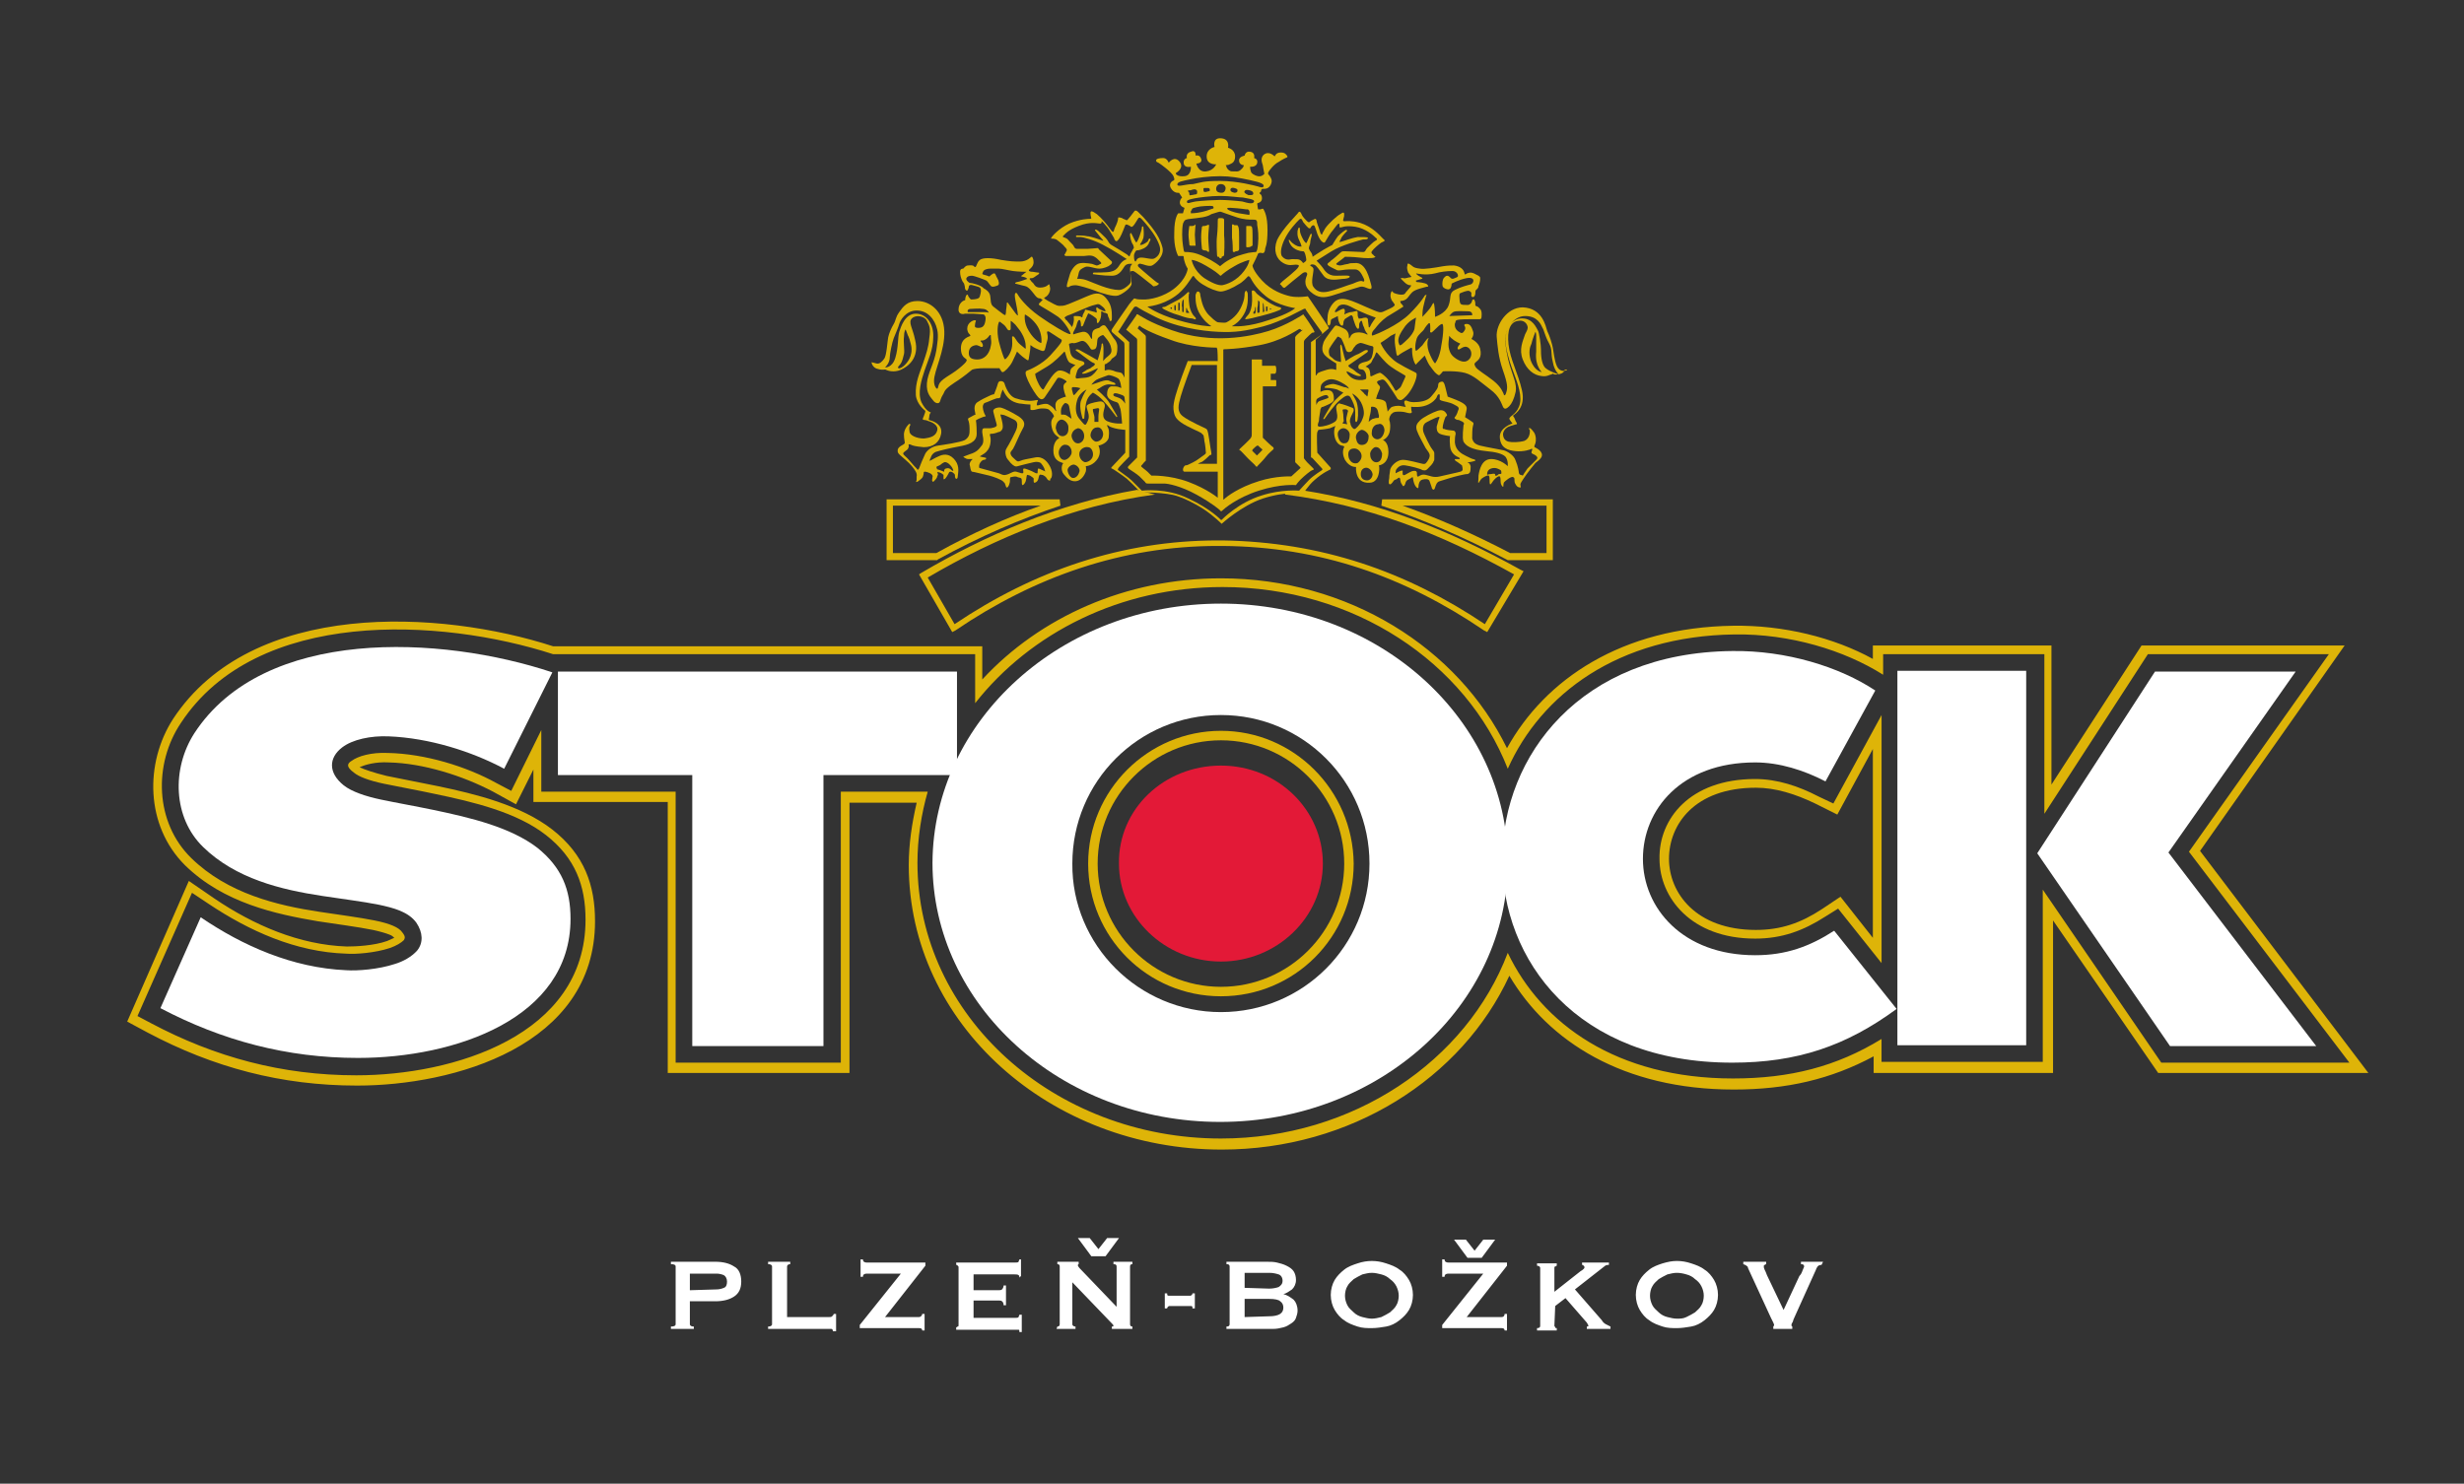 <svg width="88" height="53" viewBox="0 0 88 53" fill="none" xmlns="http://www.w3.org/2000/svg">
<rect x="0" y="0" width="88" height="53" fill="#333333" stroke="none"/>
<path d="M55.233 19.756V18.063H50.096C51.366 18.514 52.636 19.079 53.934 19.756H55.233ZM53.85 20.01C52.297 19.192 50.802 18.543 49.334 18.063L49.362 17.837H55.458V20.01H53.85Z" fill="#DEB408"/>
<path d="M31.89 19.756H33.442C34.712 19.051 35.954 18.486 37.168 18.063H31.89V19.756ZM31.664 20.01V17.95V17.837H37.845L37.873 18.063C36.434 18.543 34.994 19.163 33.499 19.982L33.47 20.01H31.664Z" fill="#DEB408"/>
<path d="M40.612 17.498C37.818 17.978 35.165 19.135 32.907 20.462L32.822 20.518L34.008 22.579L34.12 22.522C36.943 20.603 40.076 19.502 43.491 19.502C43.547 19.502 43.603 19.502 43.66 19.502C47.16 19.53 50.179 20.603 53.002 22.522L53.115 22.579L54.413 20.405L54.3 20.349C51.76 18.938 49.276 17.95 46.595 17.527H46.567C46.369 17.724 45.974 17.386 45.89 17.668H45.918C48.797 18.035 51.393 19.023 54.074 20.518L53.03 22.296C50.208 20.405 47.188 19.361 43.66 19.305C43.603 19.305 43.547 19.305 43.491 19.305C40.076 19.305 36.943 20.377 34.092 22.296L33.133 20.631C35.532 19.22 38.298 18.063 41.233 17.668H41.261" fill="#DEB408"/>
<path d="M72.956 31.779V37.932H67.198V37.114C65.59 38.101 63.925 38.525 61.893 38.525C57.744 38.525 55.062 36.577 53.849 34.037C52.381 37.904 48.317 40.67 43.604 40.67C37.649 40.67 32.766 36.295 32.766 30.82C32.766 29.945 32.907 29.07 33.133 28.28H30.029V37.96H24.13V28.28H19.332V26.078L18.259 28.252L17.723 27.969C16.651 27.377 15.183 26.925 13.857 26.897C13.264 26.869 12.784 27.01 12.558 27.179C12.417 27.264 12.333 27.377 12.643 27.602C12.812 27.744 13.179 27.885 13.716 27.997C14.252 28.11 14.901 28.223 15.55 28.364C16.905 28.647 18.457 29.014 19.501 29.832C20.546 30.65 20.912 31.638 20.912 32.852C20.912 37.001 16.171 38.412 12.728 38.412C10.075 38.412 7.676 37.763 5.39 36.549L4.91 36.295L6.857 31.892L7.45 32.287C8.889 33.247 10.555 34.009 12.361 34.066C12.7 34.094 13.405 34.037 13.913 33.868C14.167 33.783 14.336 33.67 14.421 33.586C14.449 33.529 14.506 33.473 14.365 33.303C14.252 33.134 13.941 32.993 13.377 32.88C12.812 32.767 12.135 32.682 11.401 32.57C9.905 32.344 8.127 31.921 6.829 30.65C5.531 29.38 5.474 27.292 6.462 25.824C9.172 21.704 15.748 22.071 19.755 23.369H34.827V25.119C36.802 22.607 40.02 20.97 43.66 20.97C48.345 20.97 52.353 23.651 53.849 27.461C55.034 24.808 57.772 22.72 61.949 22.663C63.925 22.635 65.872 23.228 67.255 24.103V23.369H73.013V29.07L76.71 23.369H83.173L78.177 30.425L83.907 37.96H77.189L72.956 31.779ZM78.573 30.396L83.737 23.058H76.484L73.266 28.026V23.058H66.888V23.538C65.505 22.776 63.699 22.325 61.893 22.353C57.913 22.409 55.175 24.272 53.821 26.727C52.071 23.143 48.148 20.659 43.604 20.659C40.217 20.659 37.141 22.042 35.081 24.272V23.087H19.755C15.748 21.788 9.002 21.393 6.18 25.683C5.164 27.264 5.192 29.493 6.603 30.904C7.986 32.259 9.849 32.654 11.345 32.908C12.079 33.021 12.756 33.106 13.32 33.219C13.574 33.275 13.772 33.332 13.913 33.388C13.998 33.416 14.054 33.473 14.082 33.501C14.026 33.529 13.941 33.557 13.828 33.614C13.349 33.783 12.7 33.811 12.389 33.811C10.696 33.755 9.059 33.049 7.648 32.09L6.744 31.469L4.543 36.493L5.277 36.888C7.619 38.13 10.046 38.779 12.756 38.779C16.199 38.779 21.251 37.368 21.251 32.908C21.251 31.638 20.884 30.538 19.727 29.634C18.598 28.759 16.989 28.364 15.635 28.082C14.957 27.941 14.336 27.828 13.8 27.715C13.349 27.602 13.01 27.489 12.841 27.405C13.038 27.32 13.405 27.207 13.885 27.235C15.127 27.264 16.538 27.715 17.61 28.28L18.429 28.731L19.05 27.489V28.647H23.848V38.327H30.339V28.675H32.738C32.569 29.409 32.456 30.142 32.456 30.904C32.456 36.577 37.508 41.065 43.632 41.065C48.233 41.065 52.212 38.525 53.905 34.856C55.288 37.198 57.969 38.92 61.921 38.92C63.812 38.92 65.392 38.553 66.916 37.734V38.327H73.323V32.88L77.077 38.327H84.584L78.573 30.396Z" fill="#DEB408"/>
<path d="M43.605 35.251C41.178 35.251 39.202 33.275 39.202 30.848C39.202 28.421 41.178 26.445 43.605 26.445C46.032 26.445 48.008 28.421 48.008 30.848C48.008 33.275 46.032 35.251 43.605 35.251ZM43.605 26.106C41.008 26.106 38.863 28.223 38.863 30.848C38.863 33.473 40.98 35.589 43.605 35.589C46.23 35.589 48.346 33.473 48.346 30.848C48.318 28.223 46.201 26.106 43.605 26.106Z" fill="#DEB408"/>
<path d="M66.888 26.756V33.501L65.731 32.033L65.054 32.485C64.32 32.965 63.614 33.219 62.711 33.219C60.566 33.219 59.607 31.892 59.607 30.679C59.607 29.465 60.51 28.139 62.711 28.139C63.417 28.139 64.123 28.364 64.828 28.703L65.618 29.098L66.888 26.756ZM64.941 28.449C64.235 28.082 63.473 27.828 62.683 27.828C60.341 27.828 59.24 29.267 59.268 30.679C59.268 32.062 60.397 33.529 62.683 33.529C63.643 33.529 64.405 33.247 65.195 32.739L65.647 32.457L67.199 34.404V25.542L65.477 28.703L64.941 28.449Z" fill="#DEB408"/>
<path d="M43.604 21.562C49.305 21.562 53.849 25.739 53.849 30.82C53.849 35.9 49.277 40.077 43.576 40.077C37.875 40.077 33.303 35.9 33.303 30.82C33.331 25.739 37.903 21.562 43.604 21.562ZM43.604 36.154C46.539 36.154 48.91 33.783 48.91 30.848C48.91 27.913 46.539 25.542 43.604 25.542C40.669 25.542 38.298 27.913 38.298 30.848C38.27 33.755 40.669 36.154 43.604 36.154Z" fill="white"/>
<path d="M34.178 27.687H29.409V37.368H24.724V27.687H19.926V23.99H34.178V27.687Z" fill="white"/>
<path d="M67.736 36.041C65.93 37.368 64.18 37.96 61.865 37.96C56.306 37.96 53.624 34.291 53.653 30.651C53.681 27.01 56.418 23.312 61.865 23.256C63.785 23.228 65.704 23.82 66.974 24.667L65.196 27.913C64.434 27.518 63.559 27.235 62.684 27.235C60.031 27.235 58.676 28.929 58.676 30.679C58.676 32.428 60.087 34.122 62.684 34.122C63.785 34.122 64.631 33.812 65.506 33.247L67.736 36.041Z" fill="white"/>
<path d="M72.759 30.481L76.964 23.99H81.988L77.444 30.453L82.722 37.368H77.501L72.759 30.481ZM72.364 30.284V30.651V37.339H67.764V23.962H72.364V30.284Z" fill="white"/>
<path d="M18.006 27.461C16.849 26.84 15.324 26.361 13.885 26.304C13.236 26.276 12.587 26.417 12.22 26.699C11.74 27.066 11.712 27.602 12.276 28.054C12.559 28.28 13.067 28.449 13.603 28.562C14.139 28.675 14.788 28.788 15.466 28.929C16.82 29.211 18.231 29.55 19.191 30.284C20.066 30.989 20.376 31.779 20.376 32.824C20.376 36.38 16.256 37.791 12.784 37.791C10.244 37.791 7.93 37.17 5.729 36.013L7.168 32.767C8.664 33.783 10.442 34.574 12.361 34.658C12.756 34.686 13.518 34.63 14.111 34.432C14.393 34.348 14.704 34.178 14.901 33.953C15.127 33.67 15.099 33.303 14.873 32.965C14.591 32.57 14.054 32.429 13.518 32.316C12.954 32.203 12.248 32.118 11.514 32.005C10.018 31.779 8.41 31.384 7.253 30.255C6.18 29.211 6.124 27.461 6.942 26.191C9.426 22.381 15.748 22.692 19.727 24.018L18.006 27.461Z" fill="white"/>
<path d="M43.604 27.348C45.636 27.348 47.245 28.929 47.245 30.848C47.245 32.767 45.608 34.348 43.604 34.348C41.6 34.348 39.963 32.767 39.963 30.848C39.935 28.901 41.572 27.348 43.604 27.348Z" fill="#E31937"/>
<path d="M55.203 13.152C55.034 13.011 55.034 12.616 55.034 12.475C55.034 12.334 54.977 11.882 54.921 11.797C54.864 11.713 54.751 11.374 54.356 11.374C53.933 11.374 53.764 11.854 53.764 12.136C53.764 12.418 53.905 12.898 53.989 13.124C54.074 13.378 54.3 13.858 54.3 14.253C54.3 14.676 53.989 14.845 53.961 14.874C53.933 14.902 53.905 14.93 53.905 14.958C53.905 14.987 54.017 15.128 54.017 15.128C54.017 15.128 53.538 15.269 53.566 15.636C53.594 16.003 53.848 16.087 54.13 16.116C54.413 16.144 54.667 16.059 54.695 16.031C54.723 16.031 54.723 16.031 54.723 16.059C54.723 16.087 54.695 16.116 54.695 16.172C54.723 16.228 54.808 16.228 54.864 16.285C54.921 16.341 54.921 16.369 54.864 16.426C54.808 16.482 54.639 16.652 54.554 16.736C54.469 16.849 54.384 16.99 54.384 16.99C54.384 16.99 54.328 16.962 54.3 16.962C54.272 16.962 54.243 16.906 54.243 16.878C54.243 16.849 54.215 16.652 54.13 16.454C54.074 16.257 53.82 16.116 53.707 16.087C53.594 16.059 53.086 15.974 52.86 15.918C52.635 15.861 52.606 15.749 52.578 15.664C52.578 15.551 52.578 15.297 52.606 15.212C52.635 15.128 52.635 15.099 52.578 15.071C52.55 15.043 52.324 14.902 52.324 14.902C52.324 14.902 52.352 14.761 52.381 14.62C52.409 14.479 52.239 14.394 52.127 14.337C52.014 14.281 51.703 14.168 51.703 14.168C51.703 14.168 51.647 13.942 51.619 13.829C51.59 13.716 51.562 13.632 51.506 13.632C51.449 13.632 51.365 13.66 51.365 13.745C51.365 13.829 51.336 13.914 51.111 14.168C50.969 14.337 50.687 14.366 50.49 14.366C50.377 14.366 50.292 14.337 50.236 14.309C50.066 14.281 50.207 14.535 50.207 14.535C50.207 14.535 50.151 14.535 50.038 14.507C49.925 14.479 49.728 14.507 49.671 14.563C49.615 14.62 49.558 14.704 49.558 14.704C49.558 14.704 49.53 14.507 49.502 14.394C49.474 14.281 49.248 14.253 49.191 14.253C49.135 14.253 49.135 14.225 49.163 14.196C49.163 14.14 49.248 13.97 49.276 13.886C49.304 13.773 49.276 13.829 49.276 13.801C49.276 13.773 49.22 13.745 49.191 13.688C49.163 13.632 49.191 13.604 49.304 13.575C49.417 13.519 49.474 13.604 49.558 13.716C49.643 13.829 49.869 14.168 49.897 14.225C49.925 14.281 50.01 14.309 50.066 14.281C50.123 14.253 50.292 14.112 50.433 13.858C50.574 13.604 50.631 13.35 50.574 13.321C50.546 13.293 50.32 13.209 49.897 12.954C49.474 12.672 49.304 12.249 49.304 12.249C49.304 12.249 49.53 12.108 49.671 11.995C49.784 11.938 49.84 11.91 49.84 11.91C49.84 11.91 49.812 11.995 49.812 12.136C49.812 12.277 49.84 12.447 49.869 12.616C49.897 12.785 49.953 12.672 50.01 12.644C50.038 12.616 50.405 12.418 50.405 12.418L50.433 12.447C50.433 12.447 50.433 12.503 50.433 12.559C50.433 12.644 50.461 12.842 50.518 12.954C50.574 13.067 50.574 13.011 50.602 12.983C50.631 12.954 50.885 12.7 50.885 12.7C50.885 12.7 50.941 12.842 50.998 12.954C51.054 13.067 51.139 13.152 51.195 13.237C51.252 13.321 51.365 13.406 51.393 13.406C51.421 13.406 51.534 13.265 51.534 13.265C51.534 13.265 52.014 13.237 52.324 13.321C52.635 13.406 52.889 13.66 53.227 13.914C53.566 14.168 53.622 14.422 53.679 14.535C53.735 14.648 53.82 14.591 53.905 14.507C53.989 14.422 54.074 14.253 54.13 13.999C54.187 13.745 54.017 13.378 53.961 13.18C53.905 13.011 53.82 12.729 53.764 12.277C53.707 11.826 54.017 11.289 54.469 11.289C54.921 11.289 55.034 11.6 55.09 11.713C55.147 11.797 55.175 11.995 55.316 12.249C55.457 12.503 55.372 12.588 55.457 12.926C55.513 13.265 55.683 13.378 55.683 13.378C55.683 13.378 55.372 13.293 55.203 13.152ZM54.667 12.87C54.582 12.588 54.639 12.39 54.695 12.277C54.723 12.136 54.836 11.854 54.836 11.854C54.836 11.854 54.864 11.882 54.864 11.995C54.864 12.108 54.864 12.277 54.864 12.559C54.836 12.842 54.892 13.011 54.949 13.124C55.005 13.237 55.062 13.293 55.062 13.293C55.062 13.293 54.808 13.265 54.667 12.87ZM49.445 15.382C49.417 15.579 49.304 15.692 49.191 15.692C49.078 15.692 48.966 15.579 48.994 15.438C48.994 15.269 49.107 15.156 49.22 15.156C49.333 15.099 49.445 15.212 49.445 15.382ZM49.361 16.2C49.361 16.313 49.333 16.482 49.191 16.511C49.05 16.539 48.937 16.398 48.937 16.257C48.909 16.144 49.022 16.003 49.107 15.974C49.248 15.946 49.333 16.087 49.361 16.2ZM48.825 17.16C48.712 17.16 48.599 17.103 48.599 16.934C48.599 16.765 48.712 16.708 48.796 16.708C48.881 16.708 48.994 16.793 49.022 16.934C49.022 17.047 48.937 17.16 48.825 17.16ZM48.486 16.539C48.401 16.567 48.26 16.567 48.175 16.369C48.119 16.172 48.175 16.059 48.288 16.031C48.401 16.003 48.514 16.031 48.599 16.172C48.683 16.341 48.571 16.482 48.486 16.539ZM48.034 15.833C47.893 15.861 47.808 15.72 47.78 15.551C47.752 15.382 47.893 15.297 47.978 15.297C48.091 15.297 48.204 15.41 48.204 15.523C48.204 15.636 48.175 15.833 48.034 15.833ZM48.119 15.156L47.95 15.128C47.95 15.128 47.95 15.099 47.978 15.071C48.006 15.043 47.978 14.987 47.978 14.874C47.978 14.761 47.95 14.676 47.95 14.648C47.95 14.62 48.006 14.62 48.062 14.62C48.119 14.62 48.147 14.676 48.147 14.676C48.147 14.676 48.119 14.761 48.091 14.902C48.062 15.043 48.119 15.156 48.119 15.156ZM47.724 14.591C47.724 14.704 47.837 14.958 47.667 15.071C47.498 15.184 47.244 15.241 47.131 15.241C47.018 15.241 47.075 15.128 47.103 15.043C47.103 14.93 47.159 14.676 47.159 14.62C47.188 14.563 47.188 14.535 47.244 14.535C47.3 14.507 47.639 14.394 47.639 14.281C47.639 14.168 47.639 13.97 47.47 13.942C47.3 13.914 47.159 13.999 47.159 13.999C47.159 13.999 47.159 13.801 47.188 13.745C47.216 13.688 47.357 13.547 47.554 13.547C47.752 13.547 48.062 13.745 48.119 13.801C48.175 13.858 48.175 13.886 48.175 13.886C48.175 13.886 48.091 13.829 48.006 13.829C47.921 13.801 47.696 13.716 47.611 13.716C47.526 13.716 47.357 13.773 47.329 13.801C47.3 13.829 47.272 13.858 47.385 13.858C47.498 13.858 47.667 13.886 47.752 13.914C47.865 13.97 47.978 14.027 47.978 14.027C47.978 14.027 47.696 14.253 47.554 14.45C47.413 14.676 47.3 14.874 47.272 14.93C47.244 14.958 47.272 15.015 47.329 14.93C47.385 14.845 47.667 14.45 47.837 14.309C48.006 14.168 48.147 14.055 48.232 14.196C48.316 14.337 48.401 14.535 48.401 14.704C48.401 14.874 48.401 14.958 48.401 15.015C48.401 15.071 48.458 15.128 48.486 14.987C48.514 14.845 48.514 14.479 48.429 14.309C48.345 14.14 48.288 14.055 48.288 14.055C48.288 14.055 48.542 14.168 48.655 14.479C48.768 14.789 48.683 14.902 48.627 15.043C48.571 15.156 48.429 15.325 48.373 15.325C48.316 15.325 48.232 15.212 48.232 15.128C48.204 15.071 48.204 15.015 48.232 14.93C48.26 14.845 48.316 14.761 48.345 14.676C48.345 14.591 48.345 14.591 48.288 14.563C48.232 14.535 47.921 14.422 47.865 14.422C47.837 14.366 47.696 14.479 47.724 14.591ZM47.018 14.479C47.018 14.479 46.99 14.337 47.018 14.281C47.018 14.225 47.272 14.112 47.357 14.112C47.441 14.112 47.47 14.225 47.413 14.225C47.357 14.253 47.159 14.309 47.103 14.337C47.018 14.394 47.018 14.479 47.018 14.479ZM47.583 12.785C47.554 12.757 47.47 12.729 47.47 12.644C47.441 12.559 47.47 12.447 47.498 12.418C47.526 12.362 47.724 12.08 47.752 12.051C47.78 11.995 47.837 12.051 47.893 12.08C47.921 12.108 48.006 12.305 48.062 12.475C48.091 12.616 48.232 12.588 48.288 12.531C48.316 12.475 48.345 12.418 48.401 12.362C48.429 12.305 48.542 12.249 48.599 12.249C48.655 12.249 48.937 12.362 48.994 12.362C49.022 12.362 49.05 12.39 49.05 12.418C49.05 12.447 49.05 12.588 48.994 12.757C48.937 12.926 48.712 12.926 48.655 12.954C48.599 12.983 48.514 13.011 48.514 13.096C48.514 13.209 48.571 13.18 48.683 13.209C48.768 13.265 48.796 13.378 48.796 13.463C48.796 13.547 48.796 13.547 48.655 13.575C48.316 13.604 48.204 13.434 48.147 13.378C48.091 13.321 48.091 13.265 48.091 13.265C48.091 13.265 48.119 13.265 48.175 13.293C48.232 13.321 48.429 13.434 48.542 13.434C48.627 13.434 48.627 13.406 48.571 13.378C48.542 13.35 48.458 13.321 48.373 13.237C48.316 13.18 48.232 13.152 48.204 13.124C48.119 13.067 48.175 13.039 48.175 13.039C48.175 13.039 48.74 12.644 48.825 12.588C48.881 12.531 48.853 12.503 48.796 12.503C48.74 12.503 48.683 12.559 48.514 12.644C48.345 12.7 48.062 12.898 48.062 12.898C48.062 12.898 48.034 12.813 48.006 12.729C47.978 12.588 47.921 12.39 47.921 12.362C47.893 12.277 47.865 12.305 47.865 12.39C47.865 12.475 47.893 12.813 47.893 12.87C47.893 12.926 47.893 12.954 47.865 12.926C47.696 12.898 47.639 12.842 47.583 12.785ZM48.627 11.374C48.542 11.374 48.514 11.402 48.514 11.346C48.486 11.318 48.486 11.233 48.486 11.148C48.486 11.063 48.345 11.148 48.26 11.148C48.175 11.148 48.006 11.233 48.006 11.233C48.006 11.233 48.062 11.092 48.006 11.035C47.95 11.007 47.837 11.092 47.724 11.148C47.611 11.176 47.724 11.035 47.752 11.007C47.78 10.951 47.893 10.781 48.232 10.951C48.627 11.176 49.135 11.346 49.135 11.346C49.135 11.346 48.966 11.572 48.937 11.656C48.909 11.713 48.881 11.713 48.881 11.656C48.881 11.6 48.853 11.487 48.853 11.402C48.825 11.318 48.712 11.346 48.627 11.374ZM48.994 13.434C48.937 13.463 48.937 13.406 48.937 13.378C48.937 13.35 48.937 13.293 48.909 13.209C48.881 13.124 48.768 13.096 48.768 13.096C48.768 13.096 48.909 13.011 48.937 12.983C48.994 12.954 48.994 12.87 49.078 12.757C49.135 12.644 49.135 12.588 49.163 12.588C49.191 12.588 49.304 12.757 49.502 12.954C49.699 13.152 50.038 13.321 50.123 13.378C50.207 13.434 50.207 13.406 50.179 13.491C50.151 13.547 50.094 13.688 50.038 13.801C50.01 13.858 49.953 13.886 49.925 13.914C49.869 13.97 49.84 13.97 49.812 13.914C49.784 13.858 49.728 13.773 49.671 13.688C49.615 13.575 49.417 13.378 49.304 13.321C49.276 13.293 49.05 13.406 48.994 13.434ZM48.881 15.071C48.881 15.071 48.909 14.874 48.937 14.789C48.966 14.676 48.966 14.535 48.966 14.535C48.966 14.535 49.05 14.507 49.135 14.563C49.22 14.62 49.22 14.761 49.248 14.845C49.248 14.93 49.248 14.93 49.191 14.93C49.135 14.93 49.135 14.93 49.05 14.958C48.994 14.958 48.881 15.071 48.881 15.071ZM48.825 14.168C48.825 14.168 48.796 14.112 48.74 14.083C48.712 14.027 48.571 13.914 48.571 13.914C48.571 13.914 48.825 13.914 48.853 13.914C48.881 13.914 48.881 13.942 48.853 14.055C48.853 14.14 48.825 14.168 48.825 14.168ZM48.881 15.579C48.881 15.692 48.853 15.861 48.683 15.89C48.514 15.918 48.458 15.805 48.429 15.664C48.401 15.523 48.514 15.382 48.627 15.354C48.74 15.354 48.881 15.495 48.881 15.579ZM50.518 11.741C50.461 11.995 50.123 12.249 50.066 12.305C49.982 12.362 49.982 12.334 49.953 12.249C49.925 12.164 49.925 12.023 50.123 11.741C50.292 11.459 50.574 11.346 50.574 11.346C50.574 11.346 50.546 11.487 50.518 11.741ZM50.969 12.108C50.941 12.136 50.856 12.249 50.8 12.334C50.744 12.39 50.602 12.531 50.574 12.531C50.546 12.531 50.518 12.334 50.602 12.08C50.659 11.938 50.828 11.826 50.856 11.769C50.885 11.713 51.026 11.515 51.054 11.543C51.082 11.543 51.082 11.684 51.082 11.769C51.082 11.854 51.054 11.854 51.111 11.882C51.139 11.882 51.223 11.797 51.28 11.741C51.336 11.684 51.449 11.572 51.506 11.572C51.562 11.572 51.562 11.882 51.477 12.334C51.421 12.785 51.252 12.983 51.252 12.983C51.252 12.983 51.195 12.926 51.139 12.813C51.111 12.757 51.054 12.644 51.026 12.559C50.969 12.39 50.969 12.221 50.998 12.136C51.054 12.051 50.998 12.08 50.969 12.108ZM49.53 11.318C49.728 11.205 50.123 10.951 50.123 10.951C50.123 10.951 50.094 10.894 50.066 10.866C50.01 10.838 50.01 10.753 50.01 10.753C50.01 10.753 50.123 10.753 50.207 10.697C50.292 10.64 50.32 10.556 50.433 10.443C50.546 10.33 50.856 10.273 50.941 10.245C51.026 10.245 51.026 10.217 50.969 10.16C50.913 10.104 50.659 10.076 50.602 10.076C50.546 10.047 50.574 10.019 50.574 10.019C50.574 10.019 50.687 9.991 50.772 9.963C50.856 9.935 50.744 9.906 50.659 9.85C50.574 9.793 50.574 9.765 50.574 9.765C50.574 9.765 50.913 9.85 51.252 9.765C51.449 9.709 51.675 9.681 51.873 9.681C51.986 9.681 52.07 9.765 52.07 9.85C52.07 9.906 52.014 9.906 51.957 9.935C51.844 9.991 51.816 9.935 51.788 9.906C51.76 9.878 51.731 9.85 51.675 9.85C51.647 9.85 51.562 9.906 51.534 9.991C51.506 10.076 51.506 10.217 51.534 10.245C51.562 10.302 51.703 10.358 51.76 10.33C51.844 10.302 51.844 10.132 51.844 10.132C51.844 10.132 52.098 9.991 52.381 9.935C52.719 9.878 52.635 10.132 52.522 10.16C52.409 10.189 52.183 10.245 51.957 10.358C51.731 10.471 51.844 10.64 51.731 10.922C51.619 11.205 51.252 11.318 51.252 11.318C51.252 11.318 51.252 11.035 51.223 10.894C51.195 10.725 51.167 10.894 51.054 11.035C50.941 11.176 50.8 11.318 50.8 11.318C50.8 11.318 50.8 11.092 50.828 10.979C50.856 10.866 50.913 10.612 50.941 10.556C50.969 10.499 50.885 10.556 50.885 10.556C50.885 10.556 50.772 10.781 50.349 11.205C49.925 11.628 49.163 11.938 49.078 11.967C48.994 11.995 48.994 11.995 48.994 11.938C48.994 11.882 49.022 11.826 49.107 11.741C49.191 11.628 49.333 11.459 49.53 11.318ZM52.437 11.12C52.606 11.12 52.578 11.261 52.578 11.261L51.76 11.289C51.76 11.289 51.844 11.176 51.901 11.148C51.986 11.092 52.268 11.12 52.437 11.12ZM52.155 12.277C52.155 12.277 52.014 12.418 52.07 12.475C52.127 12.531 52.268 12.305 52.437 12.418C52.606 12.531 52.578 12.813 52.381 12.898C52.211 12.983 51.929 12.785 51.844 12.672C51.76 12.559 51.731 12.418 51.731 12.305C51.731 12.193 51.76 11.995 51.76 11.995C51.76 11.995 51.816 12.08 51.873 12.108C51.957 12.193 52.155 12.277 52.155 12.277ZM53.622 16.906C53.622 16.934 53.566 16.934 53.538 16.934C53.51 16.934 53.481 16.99 53.453 16.99C53.425 16.99 53.397 16.99 53.397 16.99V16.934C53.397 16.934 53.368 16.906 53.255 16.934C53.171 16.934 53.114 16.962 53.114 16.962C53.114 16.962 53.086 16.793 53.255 16.736C53.425 16.68 53.538 16.765 53.594 16.793C53.622 16.821 53.622 16.878 53.622 16.906ZM46.821 12.221V16.341C46.821 16.341 46.849 16.341 46.877 16.369C46.905 16.398 47.188 16.708 47.216 16.736C47.244 16.765 47.216 16.793 47.216 16.793C47.216 16.793 46.905 16.99 46.764 17.131C46.623 17.273 46.397 17.527 46.397 17.527C46.397 17.527 45.776 17.47 45.071 17.696C44.224 17.95 43.631 18.571 43.631 18.571H43.603C43.603 18.571 43.236 18.176 42.446 17.809C41.656 17.414 40.781 17.527 40.781 17.527C40.781 17.527 40.527 17.273 40.414 17.16C40.301 17.047 39.962 16.821 39.934 16.793C39.906 16.793 39.934 16.765 39.934 16.736C39.934 16.708 40.329 16.313 40.329 16.313C40.329 16.313 40.329 15.495 40.329 14.591C40.329 13.519 40.329 12.334 40.329 12.305C40.329 12.277 40.329 12.249 40.329 12.221C40.301 12.193 39.934 11.854 39.934 11.854C39.934 11.854 40.47 11.007 40.499 10.979C40.527 10.951 40.555 10.951 40.583 10.951C40.611 10.951 40.64 11.007 41.148 11.261C41.938 11.684 42.898 11.826 43.519 11.854C44.111 11.882 44.478 11.826 45.127 11.656C45.776 11.487 46.538 11.035 46.567 11.035C46.595 11.035 46.623 11.007 46.623 11.035C46.623 11.063 47.216 11.882 47.216 11.882V11.938L46.821 12.221ZM41.966 10.584C42.305 10.358 42.559 9.906 42.587 9.878C42.615 9.85 42.644 9.85 42.644 9.878C42.672 9.906 42.728 10.019 42.954 10.16C43.18 10.302 43.462 10.414 43.603 10.414C43.744 10.414 44.055 10.273 44.224 10.16C44.393 10.076 44.535 9.906 44.563 9.878C44.591 9.85 44.619 9.878 44.647 9.906C44.676 9.935 44.789 10.245 45.212 10.584C45.635 10.922 46.256 11.007 46.256 11.007C46.256 11.007 46.059 11.205 45.325 11.43C44.591 11.684 44.139 11.656 44.111 11.656C44.083 11.656 43.998 11.656 43.998 11.656C43.998 11.656 44.026 11.628 44.083 11.6C44.111 11.572 44.252 11.515 44.422 11.233C44.591 10.951 44.563 10.64 44.563 10.527C44.563 10.414 44.506 10.386 44.506 10.386C44.478 10.386 44.45 10.443 44.45 10.499C44.45 10.556 44.45 10.725 44.309 11.007C44.139 11.346 43.857 11.487 43.801 11.515C43.744 11.543 43.547 11.515 43.519 11.515C43.49 11.515 43.434 11.515 43.18 11.261C42.926 11.007 42.898 10.64 42.869 10.556C42.869 10.471 42.841 10.414 42.785 10.414C42.728 10.414 42.728 10.471 42.7 10.527C42.7 10.584 42.672 10.866 42.813 11.148C42.954 11.43 43.208 11.628 43.236 11.628C43.264 11.628 43.236 11.656 43.236 11.656C43.236 11.656 42.813 11.656 42.051 11.43C41.289 11.205 40.978 10.951 40.978 10.951C40.978 10.951 41.486 10.922 41.966 10.584ZM44.619 9.285C44.619 9.285 44.619 9.483 44.337 9.793C44.055 10.104 43.688 10.189 43.631 10.189C43.575 10.189 43.406 10.189 43.011 9.935C42.615 9.652 42.559 9.285 42.559 9.285C42.559 9.285 42.672 9.285 42.898 9.398C43.123 9.511 43.434 9.709 43.519 9.793C43.603 9.878 43.603 9.85 43.631 9.822C43.66 9.793 43.829 9.652 44.083 9.511C44.365 9.342 44.619 9.285 44.619 9.285ZM42.361 9.003C42.277 9.003 42.305 9.003 42.277 8.947C42.277 8.919 42.22 8.693 42.22 8.382C42.22 8.072 42.248 7.959 42.277 7.931C42.305 7.874 42.305 7.874 42.361 7.846C42.418 7.818 42.587 7.818 42.954 7.761C43.095 7.733 43.18 7.705 43.264 7.649C43.434 7.592 43.547 7.564 43.547 7.564H43.603C43.603 7.564 43.914 7.677 44.168 7.761C44.422 7.846 44.619 7.846 44.76 7.846C44.817 7.846 44.845 7.846 44.873 7.874C44.901 7.903 44.901 7.959 44.901 8.044C44.93 8.185 44.958 8.439 44.93 8.721C44.901 9.031 44.845 9.003 44.845 9.003C44.845 9.003 44.76 9.003 44.591 9.031C44.478 9.06 44.365 9.088 44.196 9.144C43.801 9.285 43.575 9.511 43.575 9.511C43.575 9.511 43.377 9.342 43.011 9.173C42.672 9.003 42.446 9.003 42.361 9.003ZM44.45 6.83C44.478 6.774 44.535 6.774 44.647 6.802C44.732 6.83 44.76 6.858 44.76 6.915C44.76 6.971 44.704 6.971 44.591 6.971C44.45 6.915 44.422 6.858 44.45 6.83ZM43.942 6.774C43.942 6.745 43.97 6.689 44.083 6.717C44.196 6.745 44.196 6.774 44.196 6.802C44.196 6.83 44.196 6.886 44.083 6.886C43.97 6.858 43.942 6.83 43.942 6.774ZM43.434 6.745C43.434 6.661 43.49 6.576 43.603 6.576C43.744 6.576 43.773 6.689 43.773 6.717C43.773 6.774 43.744 6.886 43.631 6.886C43.49 6.886 43.434 6.83 43.434 6.745ZM42.982 6.745C42.982 6.745 42.982 6.717 43.011 6.717C43.039 6.717 43.123 6.717 43.152 6.717C43.18 6.717 43.208 6.745 43.208 6.774C43.208 6.802 43.208 6.83 43.18 6.83C43.152 6.83 43.095 6.858 43.039 6.858C42.982 6.858 42.982 6.83 42.982 6.774C42.982 6.745 42.982 6.745 42.982 6.745ZM42.446 6.802C42.474 6.802 42.531 6.802 42.587 6.774C42.615 6.774 42.672 6.745 42.7 6.774C42.728 6.774 42.757 6.802 42.757 6.858C42.757 6.943 42.728 6.943 42.7 6.943C42.672 6.943 42.587 6.971 42.531 6.971C42.474 6.999 42.474 6.943 42.474 6.886C42.418 6.83 42.418 6.802 42.446 6.802ZM43.321 7.451C43.293 7.451 43.18 7.507 42.954 7.564C42.728 7.62 42.531 7.62 42.531 7.62V7.536L42.559 7.507C42.559 7.507 42.559 7.479 42.587 7.451C42.615 7.423 42.672 7.423 42.757 7.395C42.841 7.366 43.264 7.338 43.321 7.366C43.349 7.395 43.349 7.451 43.321 7.451ZM44.619 7.677C44.619 7.677 44.45 7.649 44.252 7.62C44.083 7.592 43.829 7.507 43.829 7.451C43.829 7.423 43.857 7.423 43.942 7.423C44.026 7.423 44.337 7.451 44.506 7.479C44.676 7.451 44.619 7.677 44.619 7.677ZM44.365 7.197C44.168 7.169 43.744 7.141 43.575 7.141C43.406 7.141 42.898 7.169 42.7 7.197C42.502 7.225 42.39 7.31 42.39 7.197C42.39 7.141 42.531 7.112 42.672 7.084C42.813 7.056 43.236 6.999 43.575 6.999C43.914 6.999 44.252 7.056 44.393 7.056C44.506 7.084 44.817 7.112 44.789 7.197C44.76 7.31 44.563 7.253 44.365 7.197ZM42.051 6.604C42.023 6.491 42.248 6.463 42.502 6.407C42.757 6.35 43.18 6.294 43.575 6.294C43.942 6.294 44.252 6.35 44.647 6.435C45.043 6.52 45.156 6.576 45.127 6.661C45.099 6.717 45.014 6.689 44.93 6.661C44.817 6.632 44.196 6.463 43.575 6.463C42.954 6.463 42.898 6.52 42.615 6.576C42.333 6.576 42.079 6.689 42.051 6.604ZM40.188 14.422C40.188 14.422 40.103 14.281 39.991 14.225C39.878 14.168 39.737 14.168 39.765 14.083C39.793 13.999 39.991 14.083 40.075 14.112C40.16 14.14 40.16 14.196 40.16 14.196L40.188 14.422ZM39.539 15.043C39.313 14.93 39.426 14.676 39.454 14.535C39.483 14.394 39.37 14.337 39.313 14.337C39.257 14.337 38.946 14.394 38.862 14.45C38.777 14.507 38.805 14.535 38.862 14.732C38.918 14.93 38.862 15.015 38.805 15.128C38.749 15.241 38.692 15.128 38.523 14.93C38.382 14.732 38.41 14.45 38.495 14.225C38.608 13.999 38.805 13.914 38.805 13.914C38.805 13.914 38.692 14.083 38.608 14.309C38.523 14.535 38.664 14.958 38.664 14.958H38.721C38.721 14.958 38.749 14.535 38.805 14.337C38.862 14.14 39.031 14.027 39.031 14.027C39.031 14.027 39.172 14.083 39.37 14.281C39.567 14.479 39.878 14.902 39.878 14.902L39.906 14.874C39.906 14.874 39.737 14.591 39.624 14.394C39.511 14.196 39.172 13.914 39.172 13.914C39.172 13.914 39.2 13.914 39.37 13.801C39.567 13.688 39.68 13.745 39.765 13.745C39.849 13.745 39.849 13.745 39.821 13.688C39.793 13.66 39.737 13.66 39.624 13.604C39.511 13.547 39.313 13.632 39.229 13.66C39.144 13.688 38.975 13.745 38.975 13.745C38.975 13.745 39.059 13.632 39.144 13.575C39.229 13.519 39.511 13.434 39.567 13.406C39.624 13.378 39.849 13.463 39.934 13.519C40.019 13.575 40.047 13.858 40.047 13.858C40.047 13.858 40.019 13.858 39.962 13.829C39.906 13.801 39.793 13.801 39.708 13.801C39.624 13.801 39.539 13.886 39.539 14.083C39.539 14.281 39.793 14.337 39.878 14.366C39.962 14.394 39.962 14.479 40.019 14.62C40.047 14.761 40.075 15.128 40.075 15.128C40.075 15.128 39.793 15.156 39.539 15.043ZM39.229 15.071H39.087C39.087 15.071 39.087 14.987 39.087 14.902C39.087 14.845 39.031 14.704 39.031 14.648C39.031 14.591 39.031 14.62 39.144 14.591C39.229 14.563 39.257 14.591 39.257 14.62C39.257 14.648 39.229 14.789 39.229 14.874C39.229 14.987 39.229 15.071 39.229 15.071ZM39.398 15.523C39.37 15.749 39.2 15.777 39.144 15.777C39.087 15.777 38.946 15.664 38.946 15.551C38.946 15.438 39.031 15.269 39.172 15.269C39.285 15.241 39.398 15.354 39.398 15.523ZM39.031 16.285C39.003 16.426 38.862 16.511 38.749 16.511C38.636 16.482 38.523 16.341 38.551 16.172C38.579 16.031 38.749 15.946 38.862 15.974C38.975 15.974 39.059 16.144 39.031 16.285ZM38.551 16.849C38.523 16.962 38.438 17.075 38.325 17.075C38.212 17.075 38.128 16.878 38.128 16.793C38.128 16.708 38.241 16.595 38.354 16.595C38.495 16.623 38.579 16.765 38.551 16.849ZM37.987 16.426C37.902 16.426 37.789 16.285 37.817 16.116C37.846 15.974 37.959 15.861 38.071 15.89C38.184 15.89 38.297 16.031 38.269 16.2C38.212 16.369 38.043 16.454 37.987 16.426ZM37.705 15.297C37.705 15.184 37.761 15.015 37.902 14.987C38.043 14.987 38.156 15.156 38.156 15.241C38.156 15.325 38.184 15.523 37.987 15.579C37.789 15.607 37.733 15.41 37.705 15.297ZM37.676 14.648C37.648 14.591 37.563 14.507 37.45 14.45C37.366 14.394 37.168 14.45 37.084 14.479C37.055 14.479 37.027 14.479 37.027 14.479C37.027 14.479 37.027 14.394 37.055 14.337C37.084 14.281 37.084 14.281 36.914 14.309C36.745 14.337 36.519 14.309 36.265 14.225C36.011 14.14 35.898 13.773 35.87 13.688C35.842 13.604 35.672 13.575 35.644 13.688C35.616 13.801 35.503 14.083 35.503 14.083C35.503 14.083 35.447 14.083 35.334 14.14C35.221 14.196 35.08 14.253 34.91 14.366C34.741 14.479 34.826 14.704 34.826 14.732C34.826 14.789 34.854 14.817 34.826 14.817C34.797 14.817 34.713 14.874 34.656 14.902C34.6 14.93 34.572 14.93 34.572 14.987C34.6 15.043 34.628 15.156 34.628 15.325C34.628 15.495 34.628 15.607 34.459 15.72C34.289 15.805 33.697 15.89 33.499 15.918C33.302 15.946 33.132 16.059 33.048 16.2C32.991 16.313 32.85 16.652 32.822 16.736C32.766 16.821 32.766 16.765 32.737 16.736C32.709 16.708 32.596 16.595 32.483 16.454C32.37 16.313 32.257 16.257 32.257 16.2C32.257 16.144 32.399 16.087 32.427 16.031C32.455 15.974 32.455 15.974 32.455 15.918C32.427 15.861 32.483 15.861 32.54 15.89C32.596 15.918 32.681 15.946 32.991 15.974C33.33 15.974 33.556 15.805 33.612 15.495C33.669 15.156 33.33 15.043 33.217 15.015C33.132 14.987 33.189 14.958 33.189 14.874C33.189 14.789 33.245 14.732 33.245 14.732C33.245 14.732 33.076 14.704 32.907 14.366C32.766 14.027 32.907 13.575 33.02 13.237C33.132 12.898 33.33 12.503 33.33 12.051C33.358 11.6 33.104 11.205 32.709 11.205C32.314 11.205 32.173 11.684 32.116 11.854C32.06 12.051 32.088 12.418 31.975 12.785C31.862 13.152 31.608 13.124 31.608 13.124C31.608 13.124 31.778 12.983 31.778 12.757C31.778 12.644 31.862 12.221 31.919 12.08C31.975 11.938 32.088 11.684 32.116 11.572C32.145 11.459 32.342 11.092 32.737 11.092C33.132 11.092 33.386 11.402 33.471 11.769C33.528 12.023 33.471 12.277 33.443 12.503C33.358 13.011 33.132 13.321 33.104 13.688C33.076 14.055 33.245 14.196 33.33 14.309C33.415 14.422 33.528 14.422 33.556 14.366C33.584 14.337 33.584 14.281 33.612 14.225C33.64 14.14 33.697 14.083 33.725 13.999C33.782 13.858 34.064 13.688 34.233 13.575C34.402 13.463 34.685 13.237 34.713 13.209C34.769 13.18 34.91 13.152 35.193 13.152C35.475 13.152 35.701 13.152 35.701 13.152C35.701 13.152 35.701 13.18 35.729 13.209C35.757 13.237 35.757 13.293 35.814 13.293C35.87 13.293 36.068 13.096 36.152 12.926C36.237 12.757 36.322 12.559 36.322 12.559C36.322 12.559 36.491 12.729 36.576 12.785C36.66 12.842 36.688 12.87 36.717 12.87C36.745 12.87 36.745 12.757 36.773 12.616C36.801 12.475 36.801 12.362 36.801 12.334C36.801 12.305 36.858 12.39 36.999 12.447C37.14 12.503 37.225 12.559 37.281 12.531C37.338 12.503 37.338 12.362 37.394 12.193C37.45 12.023 37.394 11.91 37.394 11.882C37.394 11.826 37.422 11.826 37.479 11.854C37.535 11.882 37.817 12.08 37.874 12.108C37.93 12.136 37.93 12.164 37.902 12.221C37.874 12.277 37.789 12.39 37.507 12.7C37.225 13.011 36.773 13.209 36.688 13.237C36.604 13.265 36.604 13.35 36.717 13.604C36.83 13.858 37.027 14.14 37.084 14.196C37.14 14.253 37.225 14.309 37.309 14.196C37.394 14.083 37.705 13.604 37.761 13.519C37.817 13.434 38.043 13.575 38.071 13.604C38.1 13.632 38.1 13.66 38.071 13.66C38.043 13.688 37.959 13.716 37.987 13.886C38.015 14.055 38.071 14.168 38.071 14.168C38.071 14.168 37.93 14.196 37.789 14.281C37.648 14.394 37.705 14.535 37.705 14.62C37.733 14.704 37.733 14.704 37.676 14.648ZM32.54 12.334C32.624 12.729 32.37 12.983 32.314 13.039C32.257 13.096 32.145 13.18 32.088 13.152C32.032 13.124 32.116 13.067 32.173 12.983C32.229 12.898 32.257 12.757 32.286 12.644C32.314 12.531 32.257 12.221 32.286 12.023C32.286 11.826 32.342 11.769 32.342 11.769C32.342 11.769 32.37 11.826 32.399 11.91C32.427 12.023 32.455 11.967 32.54 12.334ZM34.826 12.334C34.939 12.305 35.023 12.418 35.08 12.39C35.136 12.362 35.08 12.249 35.051 12.221C35.023 12.193 34.995 12.164 35.051 12.164C35.108 12.164 35.136 12.164 35.221 12.108C35.306 12.051 35.334 11.967 35.362 11.967C35.39 11.967 35.39 11.967 35.39 12.08C35.39 12.136 35.418 12.221 35.39 12.334C35.334 12.7 35.108 12.842 34.91 12.842C34.713 12.842 34.6 12.785 34.6 12.616C34.6 12.447 34.685 12.362 34.826 12.334ZM35.08 11.148C34.995 11.148 34.628 11.148 34.572 11.148C34.544 11.148 34.544 11.035 34.656 11.035C34.741 11.035 34.967 11.007 35.108 11.035C35.249 11.035 35.334 11.176 35.306 11.176C35.306 11.148 35.164 11.148 35.08 11.148ZM36.604 11.233C36.604 11.233 36.801 11.318 36.999 11.572C37.197 11.826 37.197 12.108 37.197 12.193C37.197 12.277 37.168 12.249 37.168 12.249C37.168 12.249 36.943 12.164 36.745 11.826C36.547 11.515 36.604 11.233 36.604 11.233ZM36.152 12.277C36.152 12.531 36.011 12.729 35.955 12.785C35.898 12.842 35.898 12.842 35.87 12.813C35.842 12.757 35.757 12.531 35.672 12.193C35.588 11.826 35.644 11.572 35.672 11.515C35.701 11.459 35.729 11.515 35.814 11.572C35.898 11.628 35.926 11.684 35.983 11.769C36.039 11.826 36.096 11.797 36.096 11.741C36.096 11.684 36.096 11.459 36.096 11.459C36.096 11.459 36.152 11.487 36.265 11.6C36.322 11.684 36.434 11.797 36.491 11.91C36.66 12.193 36.632 12.418 36.632 12.447C36.632 12.475 36.604 12.447 36.434 12.305C36.265 12.164 36.237 11.995 36.181 12.023C36.124 11.995 36.152 12.023 36.152 12.277ZM34.628 10.104C34.572 10.076 34.487 9.991 34.515 9.935C34.544 9.878 34.6 9.85 34.713 9.85C34.797 9.85 35.164 9.991 35.221 10.019C35.277 10.047 35.334 10.16 35.39 10.217C35.447 10.273 35.588 10.217 35.644 10.189C35.701 10.16 35.672 10.019 35.616 9.935C35.56 9.85 35.56 9.765 35.503 9.765C35.447 9.765 35.334 9.878 35.334 9.878C35.334 9.878 35.193 9.822 35.164 9.822C35.108 9.793 35.051 9.822 35.108 9.709C35.136 9.624 35.277 9.596 35.362 9.596C35.447 9.596 35.56 9.596 35.672 9.596C35.785 9.596 35.983 9.652 36.181 9.681C36.378 9.709 36.66 9.709 36.66 9.709C36.66 9.709 36.547 9.793 36.519 9.822C36.463 9.85 36.463 9.878 36.491 9.878C36.519 9.878 36.632 9.906 36.66 9.935C36.688 9.963 36.688 9.963 36.688 9.963C36.688 9.963 36.378 10.076 36.322 10.076C36.265 10.076 36.237 10.132 36.265 10.132C36.293 10.132 36.463 10.189 36.604 10.217C36.745 10.245 36.858 10.414 36.971 10.556C37.084 10.697 37.14 10.64 37.168 10.668C37.197 10.697 37.253 10.697 37.225 10.725C37.197 10.753 37.168 10.781 37.14 10.809C37.112 10.838 37.084 10.866 37.112 10.894C37.14 10.922 37.45 11.092 37.705 11.261C37.959 11.402 38.156 11.741 38.212 11.854C38.269 11.967 38.212 11.938 38.128 11.91C38.043 11.882 37.592 11.628 37.112 11.289C36.632 10.951 36.378 10.584 36.35 10.527C36.322 10.471 36.293 10.443 36.265 10.471C36.237 10.499 36.237 10.584 36.265 10.725C36.293 10.866 36.35 11.148 36.35 11.233C36.378 11.318 36.293 11.233 36.237 11.148C36.181 11.063 36.068 10.922 36.011 10.838C35.955 10.753 35.955 10.838 35.955 10.894C35.955 10.951 35.926 11.063 35.926 11.176C35.898 11.289 35.926 11.261 35.842 11.233C35.757 11.176 35.588 11.035 35.475 10.951C35.362 10.866 35.39 10.697 35.362 10.556C35.334 10.414 35.193 10.33 35.136 10.302C35.051 10.189 34.713 10.104 34.628 10.104ZM38.156 11.261C38.269 11.233 38.918 10.922 39.087 10.894C39.257 10.838 39.257 10.866 39.37 10.951C39.483 11.035 39.483 11.12 39.483 11.12C39.483 11.12 39.398 11.12 39.313 11.063C39.229 11.035 39.2 10.979 39.172 10.979C39.144 10.979 39.144 11.063 39.172 11.12C39.172 11.176 39.144 11.176 39.116 11.148C39.087 11.148 38.805 11.063 38.777 11.063C38.721 11.063 38.749 11.063 38.749 11.092C38.749 11.12 38.664 11.233 38.664 11.289C38.664 11.346 38.636 11.346 38.608 11.318C38.579 11.289 38.438 11.289 38.382 11.289C38.325 11.289 38.354 11.346 38.354 11.402C38.354 11.487 38.325 11.6 38.297 11.656C38.269 11.713 38.269 11.656 38.269 11.656C38.241 11.628 38.212 11.572 38.156 11.515C38.1 11.459 38.128 11.459 38.071 11.43C38.043 11.374 38.015 11.346 38.015 11.346C38.015 11.346 38.071 11.289 38.156 11.261ZM38.354 14.112C38.325 14.112 38.325 14.055 38.297 13.97C38.269 13.886 38.269 13.829 38.325 13.829C38.382 13.829 38.467 13.829 38.551 13.858C38.636 13.858 38.495 13.942 38.467 13.999C38.438 14.027 38.382 14.112 38.354 14.112ZM38.495 15.297C38.579 15.297 38.721 15.382 38.721 15.579C38.721 15.777 38.551 15.861 38.467 15.833C38.382 15.833 38.269 15.692 38.269 15.551C38.297 15.382 38.41 15.325 38.495 15.297ZM38.212 14.676C38.241 14.789 38.269 14.958 38.269 14.958C38.269 14.958 38.184 14.902 38.1 14.845C38.015 14.789 37.902 14.817 37.902 14.817C37.902 14.817 37.874 14.704 37.902 14.591C37.93 14.507 37.987 14.422 38.043 14.394C38.212 14.422 38.184 14.563 38.212 14.676ZM38.212 13.378C38.212 13.378 37.987 13.209 37.817 13.237C37.648 13.265 37.422 13.66 37.366 13.745C37.309 13.829 37.281 13.914 37.253 13.914C37.225 13.914 37.14 13.829 37.055 13.632C36.971 13.463 36.971 13.35 36.971 13.35C36.971 13.35 37.112 13.265 37.394 13.096C37.676 12.926 37.902 12.672 37.987 12.588C38.043 12.503 38.043 12.644 38.1 12.785C38.156 12.926 38.184 12.954 38.269 12.983C38.325 13.011 38.41 13.039 38.41 13.039C38.41 13.039 38.325 13.096 38.269 13.152C38.212 13.209 38.212 13.378 38.212 13.378ZM38.579 12.193C38.721 12.136 38.805 12.249 38.89 12.362C38.975 12.503 38.975 12.503 39.087 12.475C39.2 12.447 39.172 12.193 39.2 12.108C39.229 12.023 39.37 11.967 39.398 11.967C39.426 11.995 39.652 12.221 39.68 12.418C39.737 12.616 39.624 12.672 39.567 12.729C39.483 12.785 39.398 12.898 39.398 12.898C39.398 12.898 39.426 12.418 39.398 12.334C39.398 12.249 39.342 12.249 39.342 12.305C39.342 12.362 39.313 12.475 39.285 12.588C39.257 12.7 39.2 12.87 39.2 12.87C39.2 12.87 38.664 12.559 38.551 12.503C38.438 12.447 38.382 12.503 38.438 12.531C38.495 12.559 38.946 12.926 39.031 12.954C39.116 12.983 39.116 13.011 39.087 13.039C39.087 13.067 39.003 13.096 38.946 13.152C38.89 13.18 38.805 13.209 38.777 13.237C38.692 13.293 38.579 13.35 38.692 13.35C38.805 13.35 39.087 13.209 39.144 13.18C39.2 13.152 39.229 13.152 39.2 13.18C39.172 13.209 39.144 13.293 39.003 13.406C38.862 13.519 38.636 13.491 38.495 13.519C38.354 13.547 38.438 13.378 38.467 13.265C38.495 13.152 38.636 13.067 38.692 13.039C38.749 13.011 38.749 12.926 38.636 12.898C38.523 12.87 38.325 12.813 38.269 12.7C38.212 12.616 38.212 12.447 38.184 12.334C38.156 12.249 38.241 12.277 38.297 12.249C38.354 12.277 38.438 12.249 38.579 12.193ZM33.443 16.68C33.471 16.652 33.499 16.652 33.556 16.623C33.612 16.595 33.612 16.567 33.725 16.511C33.838 16.482 33.979 16.652 34.007 16.708C34.035 16.765 34.064 16.821 34.035 16.821C34.007 16.821 33.979 16.793 33.951 16.765C33.923 16.736 33.866 16.708 33.782 16.736C33.697 16.765 33.725 16.849 33.725 16.849C33.725 16.849 33.697 16.849 33.64 16.821C33.584 16.793 33.471 16.765 33.471 16.765C33.471 16.765 33.443 16.708 33.443 16.68ZM55.908 13.237C55.852 13.265 55.683 13.265 55.598 13.067C55.513 12.87 55.485 12.559 55.457 12.418C55.429 12.277 55.344 11.995 55.259 11.826C55.203 11.656 55.09 11.007 54.384 10.979C53.82 10.979 53.425 11.6 53.453 12.023C53.481 12.334 53.51 12.757 53.679 13.237C53.848 13.716 53.848 13.858 53.792 14.027C53.764 14.14 53.707 14.14 53.707 14.083C53.679 14.027 53.622 13.829 53.34 13.604C53.058 13.378 52.748 13.209 52.691 13.096C52.635 12.983 52.663 12.983 52.719 12.926C52.776 12.87 52.945 12.785 52.86 12.447C52.804 12.221 52.55 12.108 52.55 12.108C52.55 12.108 52.663 11.967 52.606 11.826C52.55 11.656 52.493 11.572 52.381 11.572C52.296 11.572 52.296 11.6 52.296 11.628C52.296 11.628 52.352 11.684 52.324 11.769C52.296 11.826 52.239 11.938 52.155 11.882C52.042 11.826 51.957 11.741 51.957 11.6C51.957 11.515 51.986 11.515 51.986 11.515C51.986 11.515 51.957 11.459 52.042 11.43C52.127 11.402 52.437 11.402 52.578 11.402C52.719 11.402 52.804 11.402 52.832 11.402C52.889 11.402 52.917 11.402 52.917 11.233C52.917 11.063 52.86 11.035 52.804 10.979C52.748 10.922 52.691 10.951 52.691 10.894C52.691 10.838 52.691 10.781 52.663 10.725C52.635 10.668 52.606 10.697 52.578 10.725C52.578 10.753 52.55 10.866 52.437 10.894C52.296 10.894 52.211 10.894 52.183 10.866C52.155 10.866 52.127 10.781 52.127 10.697C52.127 10.612 52.098 10.499 52.155 10.471C52.211 10.443 52.381 10.386 52.437 10.386C52.493 10.386 52.55 10.443 52.55 10.471C52.55 10.527 52.522 10.612 52.606 10.612C52.663 10.612 52.691 10.527 52.691 10.471C52.691 10.414 52.691 10.358 52.748 10.33C52.776 10.302 52.804 10.273 52.804 10.217C52.832 10.16 52.86 10.047 52.86 10.019C52.86 9.935 52.889 9.906 52.804 9.85C52.691 9.793 52.606 9.737 52.522 9.737C52.465 9.737 52.381 9.765 52.352 9.793C52.324 9.793 52.324 9.85 52.296 9.737C52.268 9.624 52.155 9.511 51.929 9.483C51.844 9.483 51.703 9.483 51.534 9.511C51.223 9.568 50.856 9.624 50.715 9.596C50.461 9.568 50.461 9.511 50.377 9.455C50.292 9.398 50.264 9.398 50.264 9.483C50.236 9.568 50.264 9.652 50.292 9.737C50.349 9.822 50.405 9.878 50.405 9.878C50.405 9.878 50.405 9.906 50.349 9.906C50.292 9.906 50.179 9.963 50.123 9.935C50.066 9.935 49.982 9.906 50.066 9.991C50.151 10.076 50.207 10.132 50.264 10.16C50.32 10.189 50.349 10.189 50.377 10.189C50.405 10.189 50.405 10.189 50.377 10.245C50.349 10.273 50.264 10.386 50.207 10.443C50.179 10.499 50.151 10.527 50.038 10.527C49.953 10.527 49.756 10.471 49.756 10.443C49.728 10.414 49.728 10.386 49.699 10.414C49.671 10.443 49.643 10.556 49.671 10.64C49.699 10.753 49.756 10.781 49.784 10.838C49.812 10.866 49.812 10.894 49.812 10.894C49.812 10.894 49.812 10.951 49.615 11.035C49.417 11.12 49.361 11.176 49.248 11.148C49.107 11.12 48.458 10.809 48.288 10.753C48.119 10.697 47.893 10.612 47.696 10.753C47.554 10.866 47.413 11.092 47.413 11.346C47.385 11.628 47.441 11.628 47.47 11.628C47.498 11.628 47.526 11.543 47.526 11.487C47.526 11.43 47.554 11.402 47.554 11.402L47.78 11.289C47.78 11.289 47.78 11.43 47.837 11.543C47.865 11.6 47.893 11.628 47.921 11.628C47.95 11.656 47.978 11.6 47.978 11.543C47.978 11.487 48.006 11.402 48.062 11.374C48.119 11.346 48.232 11.261 48.26 11.261C48.288 11.261 48.288 11.289 48.316 11.318C48.316 11.374 48.373 11.515 48.401 11.6C48.429 11.684 48.486 11.769 48.514 11.741C48.542 11.741 48.542 11.656 48.542 11.572C48.571 11.487 48.599 11.459 48.627 11.459C48.655 11.459 48.655 11.6 48.712 11.684C48.74 11.797 48.796 11.882 48.825 11.91C48.853 11.938 48.853 11.967 48.796 11.938C48.74 11.91 48.627 11.854 48.429 11.882C48.288 11.91 48.232 11.995 48.232 12.023C48.175 12.108 48.175 12.108 48.175 12.051C48.175 11.995 48.175 11.826 48.006 11.741C47.837 11.656 47.752 11.628 47.724 11.628C47.696 11.628 47.667 11.656 47.667 11.656C47.667 11.656 47.329 12.08 47.272 12.221C47.216 12.39 47.188 12.559 47.329 12.7C47.47 12.842 47.724 12.983 47.724 12.983V13.209H47.696C47.696 13.209 47.583 13.152 47.385 13.209C47.188 13.265 47.131 13.293 47.075 13.321C47.018 13.378 47.018 13.406 47.018 13.406H46.99V12.136C46.99 12.136 47.413 11.769 47.441 11.741C47.47 11.741 47.441 11.684 47.441 11.684C47.441 11.656 46.708 10.584 46.708 10.584C46.708 10.584 46.341 10.64 46.087 10.584C45.833 10.527 45.41 10.386 45.071 10.019C44.732 9.652 44.732 9.483 44.732 9.483C44.732 9.483 44.789 9.37 44.845 9.257C44.901 9.144 44.93 9.06 44.93 9.06C44.93 9.06 44.958 9.031 45.014 9.031C45.071 9.031 45.099 9.06 45.127 9.031C45.156 9.031 45.184 8.947 45.184 8.89C45.184 8.834 45.268 8.777 45.268 8.213C45.268 7.705 45.156 7.536 45.127 7.479C45.099 7.423 45.043 7.479 45.014 7.479C44.986 7.479 44.93 7.479 44.93 7.479C44.93 7.479 44.901 7.31 44.901 7.282C44.901 7.253 44.93 7.253 44.93 7.253C44.93 7.253 45.071 7.225 45.071 7.084C45.071 6.943 44.986 6.915 44.986 6.915V6.886C44.986 6.886 45.043 6.858 45.043 6.802C45.043 6.774 45.071 6.745 45.099 6.745C45.127 6.745 45.297 6.774 45.381 6.604C45.466 6.435 45.381 6.35 45.353 6.294C45.325 6.237 45.268 6.237 45.297 6.153C45.325 6.096 45.494 5.87 45.663 5.786C45.833 5.673 45.917 5.645 45.974 5.616C46.002 5.588 45.946 5.532 45.917 5.504C45.889 5.475 45.833 5.447 45.748 5.447C45.663 5.447 45.607 5.475 45.579 5.504C45.551 5.532 45.522 5.588 45.522 5.588C45.522 5.588 45.325 5.362 45.127 5.532C44.986 5.673 45.099 5.87 45.099 5.899C45.099 5.927 45.156 6.209 45.156 6.209C45.156 6.209 45.071 6.322 44.93 6.294C44.789 6.266 44.676 6.181 44.676 6.124C44.647 6.068 44.647 5.955 44.647 5.955C44.647 5.955 44.873 5.983 44.901 5.814C44.93 5.673 44.789 5.645 44.789 5.645C44.789 5.645 44.845 5.447 44.647 5.419C44.478 5.391 44.45 5.56 44.45 5.56C44.45 5.56 44.252 5.588 44.252 5.729C44.252 5.899 44.422 5.899 44.422 5.899C44.422 5.899 44.422 5.927 44.393 5.983C44.337 6.04 44.281 6.124 44.168 6.124C43.942 6.124 43.97 6.124 43.914 6.096C43.857 6.068 43.801 5.983 43.801 5.955C43.801 5.927 43.773 5.899 43.773 5.899C43.773 5.899 43.885 5.899 43.914 5.87C43.97 5.842 44.111 5.814 44.111 5.588C44.111 5.334 43.857 5.278 43.857 5.278C43.857 5.278 43.942 4.939 43.575 4.939C43.293 4.939 43.377 5.25 43.377 5.25C43.377 5.25 43.095 5.306 43.095 5.588C43.095 5.899 43.434 5.87 43.434 5.87C43.434 5.87 43.349 6.096 43.067 6.124C42.785 6.153 42.728 5.842 42.728 5.842C42.728 5.842 42.954 5.842 42.898 5.673C42.841 5.504 42.7 5.56 42.7 5.56C42.7 5.56 42.728 5.334 42.531 5.419C42.333 5.475 42.39 5.645 42.39 5.645C42.39 5.645 42.248 5.673 42.277 5.842C42.305 6.012 42.531 5.955 42.531 5.955C42.531 5.955 42.559 6.266 42.305 6.294C42.051 6.322 41.995 6.209 41.995 6.209V6.181C41.995 6.181 42.305 6.012 42.136 5.786C41.938 5.532 41.74 5.814 41.74 5.814C41.74 5.814 41.684 5.645 41.543 5.645C41.402 5.645 41.289 5.673 41.289 5.729C41.289 5.786 41.317 5.786 41.373 5.814C41.43 5.842 41.853 6.153 41.91 6.294C41.966 6.435 41.938 6.435 41.882 6.463C41.825 6.491 41.712 6.604 41.853 6.774C41.966 6.915 42.107 6.886 42.107 6.886L42.22 7.056C42.22 7.056 42.136 7.112 42.136 7.253C42.164 7.395 42.305 7.423 42.305 7.423L42.248 7.62C42.248 7.62 42.22 7.62 42.192 7.62C42.164 7.62 42.079 7.62 42.079 7.62C42.079 7.62 41.938 7.761 41.938 8.298C41.91 8.862 42.079 9.144 42.079 9.144H42.248C42.248 9.144 42.277 9.144 42.277 9.201C42.277 9.257 42.305 9.342 42.333 9.427C42.361 9.511 42.418 9.596 42.418 9.596C42.418 9.596 42.39 9.963 41.91 10.33C41.571 10.584 41.091 10.725 40.753 10.697C40.527 10.697 40.527 10.64 40.499 10.668C40.47 10.697 40.414 10.753 40.329 10.866C40.273 10.951 39.737 11.713 39.708 11.769C39.68 11.826 39.708 11.854 39.737 11.882C39.765 11.91 40.103 12.193 40.132 12.221C40.16 12.249 40.16 12.305 40.16 12.39C40.16 12.475 40.16 13.491 40.16 13.491C40.16 13.491 40.103 13.35 40.047 13.321C39.991 13.293 39.878 13.293 39.821 13.265C39.765 13.237 39.652 13.209 39.596 13.209C39.539 13.209 39.454 13.237 39.454 13.237V13.011C39.454 13.011 39.511 13.011 39.567 12.954C39.624 12.926 39.68 12.87 39.708 12.813C39.793 12.757 39.878 12.7 39.878 12.644C39.906 12.559 39.906 12.475 39.906 12.39C39.906 12.305 39.878 12.221 39.821 12.136C39.737 12.051 39.567 11.741 39.511 11.684C39.483 11.628 39.426 11.6 39.37 11.628C39.313 11.656 39.257 11.713 39.257 11.713C39.257 11.713 39.116 11.741 39.059 11.797C39.031 11.826 39.003 11.882 39.003 11.967C39.003 12.051 39.003 12.108 39.003 12.108C39.003 12.108 38.975 12.108 38.946 12.051C38.918 11.995 38.834 11.826 38.664 11.854C38.523 11.882 38.354 11.938 38.354 11.938C38.354 11.938 38.325 11.967 38.325 11.91C38.325 11.854 38.41 11.741 38.438 11.656C38.467 11.543 38.495 11.43 38.551 11.43C38.608 11.43 38.608 11.656 38.608 11.656C38.608 11.656 38.664 11.684 38.692 11.6C38.721 11.515 38.805 11.318 38.834 11.261C38.862 11.205 38.862 11.176 38.89 11.205C38.918 11.205 39.144 11.346 39.172 11.402C39.172 11.459 39.172 11.543 39.2 11.543C39.229 11.543 39.285 11.459 39.313 11.346C39.342 11.233 39.313 11.12 39.342 11.12C39.37 11.12 39.398 11.176 39.483 11.176C39.539 11.205 39.567 11.205 39.567 11.261C39.567 11.318 39.624 11.374 39.624 11.43C39.624 11.487 39.708 11.487 39.708 11.402C39.708 11.318 39.737 11.007 39.596 10.781C39.454 10.556 39.313 10.443 39.059 10.499C38.834 10.556 38.1 10.922 37.959 10.922C37.817 10.922 37.817 10.951 37.648 10.866C37.479 10.781 37.338 10.697 37.309 10.668C37.281 10.64 37.281 10.64 37.338 10.612C37.394 10.584 37.507 10.471 37.507 10.302C37.479 10.16 37.479 10.16 37.479 10.16H37.45C37.45 10.16 37.366 10.273 37.14 10.273C36.999 10.273 36.943 10.189 36.914 10.132C36.886 10.104 36.858 10.076 36.83 10.047C36.801 9.991 36.773 9.991 36.773 9.963C36.773 9.935 36.801 9.935 36.858 9.935C36.914 9.935 36.999 9.85 37.055 9.822C37.112 9.793 37.14 9.737 37.084 9.737C37.027 9.737 36.914 9.709 36.886 9.709C36.858 9.709 36.745 9.709 36.745 9.652C36.745 9.624 36.914 9.539 36.914 9.37C36.914 9.229 36.858 9.173 36.858 9.173H36.83C36.83 9.173 36.688 9.342 36.434 9.342C36.181 9.342 36.124 9.342 35.757 9.285C35.39 9.201 35.108 9.201 34.995 9.285C34.882 9.37 34.882 9.539 34.826 9.539C34.769 9.539 34.826 9.455 34.572 9.483C34.487 9.483 34.431 9.568 34.402 9.596C34.374 9.596 34.289 9.596 34.289 9.709C34.289 9.822 34.318 9.935 34.374 10.047C34.431 10.132 34.431 10.104 34.459 10.245C34.459 10.386 34.544 10.386 34.544 10.386C34.544 10.386 34.6 10.302 34.6 10.245C34.6 10.189 34.656 10.16 34.741 10.189C34.826 10.217 34.967 10.245 34.995 10.273C35.023 10.302 35.051 10.358 35.023 10.471C34.995 10.584 34.995 10.64 34.91 10.668C34.826 10.697 34.713 10.697 34.685 10.697C34.656 10.697 34.628 10.64 34.6 10.612C34.572 10.584 34.572 10.499 34.544 10.527C34.515 10.527 34.487 10.584 34.487 10.612C34.459 10.668 34.487 10.725 34.459 10.725C34.431 10.725 34.233 10.809 34.233 11.063C34.233 11.233 34.402 11.233 34.459 11.205C34.515 11.205 34.685 11.205 34.769 11.205C34.854 11.205 35.108 11.233 35.136 11.233C35.164 11.261 35.221 11.289 35.193 11.459C35.164 11.628 35.108 11.713 34.939 11.713C34.769 11.713 34.826 11.628 34.826 11.572C34.826 11.515 34.854 11.487 34.854 11.459C34.854 11.43 34.769 11.43 34.685 11.487C34.6 11.543 34.544 11.628 34.544 11.741C34.544 11.797 34.572 11.882 34.6 11.91C34.628 11.938 34.656 11.967 34.656 11.995C34.656 12.023 34.318 12.051 34.318 12.447C34.318 12.729 34.459 12.785 34.487 12.813C34.515 12.842 34.544 12.842 34.515 12.898C34.515 12.926 34.402 13.039 34.261 13.152C34.092 13.293 33.894 13.406 33.81 13.463C33.64 13.575 33.556 13.66 33.528 13.745C33.499 13.829 33.499 13.886 33.471 13.886C33.443 13.886 33.358 13.801 33.358 13.604C33.358 13.237 33.753 12.531 33.725 11.826C33.697 11.12 33.217 10.753 32.766 10.753C32.399 10.753 32.257 10.951 32.116 11.148C31.975 11.346 32.003 11.43 31.919 11.572C31.834 11.713 31.749 11.91 31.721 12.051C31.693 12.193 31.665 12.7 31.58 12.813C31.495 12.926 31.411 13.011 31.298 12.983C31.185 12.954 31.1 12.926 31.128 12.954C31.128 12.983 31.185 13.152 31.354 13.18C31.552 13.237 31.608 13.18 31.637 13.209C31.693 13.237 31.919 13.321 32.173 13.209C32.427 13.096 32.85 12.785 32.681 12.136C32.596 11.713 32.427 11.515 32.568 11.374C32.709 11.233 33.02 11.289 33.104 11.459C33.189 11.628 33.245 11.713 33.189 12.08C33.161 12.418 33.076 12.644 32.963 12.983C32.85 13.321 32.681 13.66 32.709 14.112C32.737 14.45 33.048 14.676 33.048 14.676C33.048 14.676 33.048 14.732 33.02 14.789C32.991 14.902 32.935 14.958 32.963 14.987C32.991 15.015 33.048 14.987 33.161 15.043C33.273 15.071 33.528 15.184 33.471 15.382C33.415 15.579 33.245 15.636 32.991 15.664C32.737 15.664 32.483 15.551 32.483 15.41C32.455 15.269 32.483 15.241 32.511 15.184C32.511 15.128 32.483 15.128 32.455 15.156C32.427 15.184 32.257 15.354 32.286 15.579C32.286 15.664 32.314 15.777 32.314 15.805C32.314 15.833 32.314 15.833 32.286 15.861C32.257 15.89 32.173 15.918 32.116 15.974C32.06 16.031 32.06 16.059 32.06 16.116C32.06 16.172 32.088 16.2 32.145 16.257C32.201 16.313 32.455 16.511 32.568 16.652C32.681 16.793 32.766 16.906 32.737 17.019C32.737 17.047 32.737 17.103 32.737 17.131C32.737 17.188 32.709 17.216 32.709 17.216C32.737 17.216 32.766 17.216 32.794 17.188C32.822 17.16 32.935 17.103 32.963 17.019C32.991 16.934 32.991 16.878 32.991 16.878C32.991 16.849 33.02 16.849 33.048 16.849C33.076 16.849 33.161 16.878 33.217 16.906C33.273 16.934 33.33 16.99 33.302 17.047C33.302 17.103 33.273 17.16 33.302 17.188C33.302 17.216 33.33 17.216 33.358 17.188C33.386 17.16 33.471 17.075 33.471 17.019C33.499 16.962 33.499 16.962 33.499 16.934C33.499 16.906 33.471 16.906 33.471 16.878C33.499 16.849 33.528 16.878 33.556 16.878C33.584 16.878 33.669 16.934 33.697 16.962C33.697 16.99 33.697 17.019 33.697 17.075C33.697 17.131 33.697 17.131 33.753 17.103C33.782 17.075 33.838 16.99 33.866 16.934C33.894 16.878 33.894 16.849 33.951 16.849C34.007 16.849 34.064 16.906 34.092 16.934C34.12 16.99 34.092 17.019 34.12 17.075C34.148 17.131 34.205 17.103 34.205 17.019C34.205 16.934 34.289 16.68 34.12 16.454C33.951 16.228 33.753 16.2 33.556 16.285C33.358 16.369 33.245 16.454 33.217 16.454C33.189 16.454 33.189 16.454 33.189 16.454C33.189 16.454 33.217 16.426 33.217 16.398C33.245 16.369 33.245 16.228 33.415 16.144C33.584 16.087 33.951 16.003 34.261 15.946C34.572 15.89 34.882 15.805 34.882 15.495C34.882 15.156 34.854 15.015 34.854 15.015C34.854 15.015 34.939 14.958 35.023 14.93C35.08 14.902 35.164 14.874 35.193 14.874C35.221 14.874 35.193 14.845 35.164 14.789C35.136 14.732 35.08 14.563 35.108 14.479C35.136 14.394 35.164 14.394 35.249 14.366C35.306 14.337 35.588 14.225 35.616 14.225C35.644 14.225 35.672 14.225 35.672 14.225L35.729 14.196C35.729 14.196 35.729 14.14 35.757 14.055C35.785 13.97 35.814 13.914 35.814 13.914C35.814 13.914 35.926 14.196 36.124 14.309C36.209 14.366 36.378 14.422 36.491 14.422C36.66 14.45 36.801 14.45 36.801 14.45C36.801 14.45 36.801 14.507 36.801 14.535C36.801 14.591 36.801 14.591 36.801 14.62C36.801 14.648 36.83 14.648 36.886 14.648C36.971 14.648 37.084 14.591 37.197 14.591C37.309 14.591 37.422 14.591 37.479 14.648C37.535 14.704 37.592 14.761 37.62 14.817C37.648 14.874 37.648 14.874 37.62 14.902C37.592 14.958 37.507 15.015 37.563 15.269C37.62 15.523 37.761 15.579 37.789 15.607C37.817 15.636 37.846 15.664 37.817 15.664C37.789 15.664 37.62 15.777 37.62 16.087C37.62 16.398 37.789 16.454 37.817 16.482C37.874 16.511 37.959 16.539 37.959 16.539C37.959 16.539 37.987 16.539 37.959 16.567C37.93 16.595 37.874 16.793 37.987 16.934C38.1 17.075 38.241 17.216 38.438 17.188C38.636 17.16 38.749 16.934 38.777 16.849C38.805 16.765 38.777 16.652 38.777 16.652C38.777 16.652 39.059 16.652 39.229 16.341C39.342 16.116 39.229 15.918 39.229 15.918C39.229 15.918 39.539 15.861 39.596 15.636C39.624 15.382 39.596 15.325 39.567 15.269C39.539 15.212 39.539 15.212 39.539 15.184C39.567 15.184 39.567 15.184 39.596 15.212C39.624 15.241 39.765 15.297 39.934 15.325C40.103 15.354 40.188 15.354 40.188 15.354V16.172C40.188 16.172 39.737 16.652 39.708 16.68C39.68 16.708 39.68 16.736 39.708 16.736C39.737 16.736 40.103 16.99 40.245 17.103C40.499 17.329 40.724 17.583 40.724 17.583C40.724 17.583 41.656 17.583 42.051 17.724C42.248 17.781 42.672 17.978 43.011 18.204C43.349 18.43 43.631 18.712 43.631 18.712C43.631 18.712 44.337 18.063 45.099 17.809C45.974 17.527 46.538 17.64 46.538 17.64C46.538 17.64 46.736 17.329 46.934 17.16C47.244 16.878 47.526 16.765 47.526 16.765V16.708L47.046 16.172C47.046 16.172 47.018 15.495 47.046 15.438C47.075 15.382 47.075 15.354 47.103 15.354C47.131 15.354 47.385 15.325 47.498 15.297C47.639 15.241 47.696 15.212 47.696 15.212C47.696 15.212 47.611 15.354 47.667 15.607C47.724 15.861 47.893 15.918 47.921 15.918C47.95 15.918 48.006 15.946 48.006 15.946V15.974C48.006 15.974 47.893 16.144 48.034 16.426C48.204 16.708 48.429 16.68 48.429 16.68C48.429 16.68 48.373 17.273 48.909 17.244C49.135 17.244 49.22 17.047 49.248 16.878C49.276 16.736 49.248 16.623 49.248 16.623C49.248 16.623 49.587 16.595 49.587 16.144C49.587 15.777 49.389 15.72 49.389 15.72C49.389 15.72 49.615 15.636 49.643 15.354C49.671 15.071 49.615 15.043 49.615 14.987C49.615 14.93 49.643 14.817 49.728 14.761C49.784 14.704 49.869 14.704 50.01 14.704C50.179 14.704 50.264 14.761 50.349 14.761C50.433 14.761 50.433 14.732 50.405 14.648C50.405 14.563 50.377 14.507 50.433 14.535C50.49 14.535 50.715 14.563 50.941 14.479C51.167 14.394 51.28 14.253 51.308 14.196C51.336 14.112 51.365 14.083 51.393 14.083C51.421 14.083 51.421 14.112 51.421 14.168C51.421 14.253 51.393 14.281 51.477 14.309C51.534 14.337 51.788 14.366 51.929 14.45C52.098 14.535 52.127 14.563 52.07 14.676C52.042 14.789 51.986 14.874 51.957 14.902C51.929 14.93 51.957 14.958 52.014 14.987C52.07 15.015 52.098 14.987 52.127 15.015C52.183 15.043 52.268 15.071 52.268 15.099C52.296 15.128 52.296 15.128 52.268 15.184C52.268 15.241 52.211 15.636 52.268 15.777C52.352 15.918 52.522 16.059 53.086 16.116C53.397 16.144 53.651 16.2 53.764 16.313C53.876 16.454 53.848 16.652 53.848 16.652C53.848 16.652 53.594 16.398 53.255 16.398C52.917 16.398 52.832 16.793 52.804 16.99C52.804 17.216 52.776 17.244 52.804 17.244C52.832 17.244 52.86 17.131 52.945 17.075C53.03 17.019 53.143 16.962 53.171 16.99C53.199 17.019 53.199 17.103 53.199 17.16C53.199 17.216 53.199 17.301 53.227 17.301C53.255 17.301 53.312 17.188 53.368 17.131C53.425 17.075 53.51 16.99 53.566 17.019C53.594 17.047 53.594 17.16 53.594 17.216C53.594 17.301 53.651 17.386 53.679 17.386C53.707 17.386 53.679 17.329 53.707 17.244C53.735 17.188 53.989 16.99 54.046 17.047C54.13 17.075 54.046 17.188 54.13 17.301C54.187 17.414 54.272 17.414 54.3 17.414C54.328 17.414 54.3 17.357 54.3 17.301C54.3 17.244 54.469 17.019 54.526 16.934C54.582 16.849 54.723 16.68 54.836 16.539C54.977 16.426 55.147 16.313 55.034 16.144C54.977 16.059 54.864 16.003 54.808 15.974C54.78 15.946 54.808 15.918 54.836 15.833C54.864 15.749 54.864 15.551 54.78 15.438C54.695 15.325 54.639 15.269 54.61 15.297C54.582 15.297 54.639 15.354 54.639 15.382C54.639 15.438 54.639 15.664 54.441 15.749C54.243 15.805 53.989 15.805 53.876 15.777C53.764 15.749 53.679 15.664 53.679 15.495C53.707 15.325 53.848 15.241 53.961 15.212C54.074 15.184 54.13 15.156 54.159 15.156C54.187 15.156 54.187 15.128 54.13 15.043C54.102 14.958 54.074 14.902 54.046 14.874C54.017 14.817 54.074 14.845 54.074 14.817C54.102 14.789 54.497 14.563 54.356 13.942C54.215 13.321 53.933 12.842 53.876 12.305C53.82 11.797 53.933 11.487 54.243 11.459C54.413 11.43 54.526 11.543 54.554 11.656C54.582 11.741 54.526 11.826 54.469 11.938C54.384 12.193 54.243 12.475 54.384 12.842C54.526 13.209 54.78 13.406 55.062 13.434C55.259 13.463 55.344 13.378 55.401 13.378C55.429 13.378 55.429 13.35 55.457 13.35C55.485 13.35 55.485 13.378 55.542 13.378C55.598 13.378 55.852 13.378 55.88 13.209C56.021 13.18 55.965 13.237 55.908 13.237Z" fill="#DEB408"/>
<path d="M37.959 8.439C37.959 8.439 37.959 8.439 38.015 8.382C38.043 8.354 38.156 8.213 38.523 8.072C38.946 7.902 39.2 7.987 39.285 7.987C39.37 7.987 39.341 7.902 39.341 7.902C39.341 7.902 39.398 7.931 39.483 8.044C39.567 8.128 39.652 8.269 39.765 8.467C39.793 8.495 39.793 8.552 39.821 8.58C39.878 8.665 39.934 8.58 39.991 8.495C40.075 8.354 40.16 8.1 40.188 8.044C40.216 7.987 40.301 8.044 40.358 8.072C40.386 8.1 40.414 8.128 40.47 8.072C40.527 8.015 40.583 7.902 40.64 7.818C40.696 7.733 40.724 7.761 40.894 7.959C41.063 8.157 41.289 8.439 41.402 8.749C41.515 9.06 41.289 9.201 41.232 9.229C41.148 9.285 40.922 9.201 40.753 9.201C40.583 9.201 40.583 9.342 40.555 9.342C40.527 9.342 40.499 9.285 40.499 9.144C40.499 9.031 40.583 8.947 40.583 8.947C40.583 8.947 40.696 8.947 40.809 8.89C40.95 8.834 41.035 8.721 41.035 8.665C41.063 8.636 41.12 8.523 41.063 8.523C41.007 8.523 41.035 8.58 40.978 8.636C40.865 8.721 40.781 8.749 40.753 8.749C40.724 8.749 40.696 8.749 40.724 8.721C40.724 8.693 40.781 8.665 40.837 8.495C40.865 8.354 40.837 8.185 40.837 8.128C40.837 8.072 40.781 8.072 40.781 8.128C40.781 8.185 40.753 8.269 40.696 8.439C40.64 8.608 40.583 8.665 40.583 8.665C40.583 8.665 40.555 8.636 40.527 8.58C40.499 8.523 40.442 8.411 40.414 8.354C40.386 8.298 40.358 8.326 40.358 8.382C40.358 8.439 40.386 8.636 40.47 8.749C40.527 8.89 40.47 8.862 40.442 8.947C40.414 9.003 40.386 9.031 40.358 9.116C40.329 9.201 40.329 9.144 40.245 9.088C40.16 9.031 39.793 8.806 39.737 8.777C39.68 8.749 39.652 8.721 39.624 8.693C39.595 8.665 39.567 8.58 39.483 8.495C39.398 8.411 39.229 8.241 39.172 8.213C39.116 8.185 39.087 8.213 39.116 8.241C39.144 8.269 39.313 8.495 39.37 8.552C39.426 8.608 39.398 8.608 39.341 8.58C39.257 8.552 38.946 8.439 38.833 8.439C38.721 8.411 38.551 8.411 38.467 8.411C38.438 8.411 38.41 8.439 38.438 8.467C38.467 8.467 38.523 8.467 38.579 8.467C38.692 8.467 39.087 8.58 39.398 8.749C39.737 8.919 40.245 9.257 40.245 9.257C40.245 9.257 40.103 9.285 39.991 9.455C39.878 9.652 39.765 9.681 39.652 9.709C39.539 9.737 39.087 9.737 39.059 9.737C39.031 9.737 39.031 9.793 39.031 9.793C39.059 9.793 39.37 9.85 39.708 9.85C40.019 9.85 40.103 9.568 40.188 9.483C40.273 9.398 40.442 9.427 40.442 9.427C40.442 9.427 40.358 9.483 40.358 9.624C40.358 9.765 40.386 9.85 40.386 9.963C40.386 10.019 40.414 10.076 40.329 10.16C40.245 10.245 40.103 10.358 39.962 10.358C39.596 10.358 39.059 10.104 38.833 10.019C38.608 9.935 38.467 9.963 38.467 9.963C38.467 9.963 38.495 9.906 38.523 9.765C38.551 9.624 38.636 9.596 38.749 9.539C38.862 9.483 39.087 9.596 39.257 9.596C39.426 9.596 39.595 9.511 39.624 9.483C39.652 9.455 39.737 9.427 39.708 9.342C39.652 9.285 39.285 8.947 39.257 8.919C39.229 8.89 39.228 8.862 39.2 8.862C39.172 8.862 38.918 8.89 38.833 8.89C38.749 8.89 38.523 8.89 38.467 8.89C38.41 8.89 38.382 8.862 38.354 8.806C38.325 8.749 38.325 8.749 38.212 8.636C38.1 8.523 38.156 8.552 38.043 8.495C37.93 8.467 37.959 8.439 37.959 8.439ZM37.761 8.58C37.789 8.608 37.959 8.721 38.015 8.806C38.1 8.89 38.128 8.919 38.071 9.003C38.043 9.088 37.959 9.116 38.071 9.144C38.184 9.144 38.523 9.144 38.721 9.144C38.946 9.116 39.031 9.116 39.172 9.229C39.285 9.342 39.37 9.398 39.313 9.427C39.285 9.427 39.229 9.483 39.172 9.483C39.144 9.483 39.087 9.455 39.003 9.427C38.833 9.398 38.608 9.37 38.495 9.427C38.382 9.483 38.269 9.624 38.212 9.793C38.184 9.878 38.156 9.991 38.128 10.076C38.1 10.16 38.1 10.245 38.1 10.245C38.1 10.245 38.156 10.273 38.184 10.245C38.212 10.217 38.297 10.189 38.41 10.189C38.523 10.189 38.89 10.302 39.116 10.386C39.341 10.471 39.765 10.612 39.934 10.556C40.103 10.499 40.414 10.273 40.414 10.132C40.414 10.047 40.386 9.793 40.358 9.737C40.358 9.681 40.414 9.681 40.47 9.681C40.527 9.681 40.894 9.991 41.007 10.076C41.12 10.16 41.148 10.189 41.176 10.217C41.204 10.245 41.232 10.217 41.261 10.217C41.289 10.217 41.345 10.189 41.373 10.16C41.402 10.132 41.373 10.104 41.345 10.104C41.317 10.104 40.753 9.624 40.668 9.539C40.583 9.455 40.696 9.398 40.753 9.427C40.809 9.427 41.035 9.539 41.148 9.483C41.261 9.427 41.599 9.144 41.515 8.834C41.43 8.523 41.289 8.269 40.837 7.761C40.753 7.677 40.696 7.62 40.64 7.564C40.583 7.507 40.527 7.507 40.499 7.564C40.442 7.648 40.301 7.818 40.273 7.846C40.245 7.874 40.245 7.874 40.188 7.846C40.132 7.818 40.103 7.818 40.075 7.79C40.047 7.79 39.934 7.733 39.934 7.79C39.934 7.874 39.878 8.015 39.821 8.128C39.765 8.241 39.793 8.382 39.652 8.185C39.511 7.987 39.341 7.79 39.172 7.648C38.974 7.507 38.946 7.536 38.946 7.62C38.946 7.705 38.974 7.761 38.974 7.79C38.974 7.818 38.946 7.818 38.918 7.818C38.89 7.818 38.579 7.818 38.184 7.987C37.817 8.157 37.535 8.467 37.535 8.523C37.676 8.523 37.733 8.552 37.761 8.58Z" fill="#DEB408"/>
<path d="M45.862 8.58C46.032 8.213 46.314 7.931 46.399 7.846C46.483 7.761 46.511 7.874 46.54 7.931C46.596 7.987 46.709 8.157 46.766 8.157C46.822 8.157 46.794 8.128 46.85 8.072C46.963 7.987 46.963 8.128 47.02 8.269C47.048 8.382 47.132 8.552 47.189 8.608C47.245 8.665 47.302 8.693 47.33 8.636C47.358 8.58 47.528 8.298 47.612 8.213C47.697 8.1 47.782 7.987 47.81 7.987C47.866 7.987 47.81 8.128 47.866 8.128C47.923 8.128 48.035 8.044 48.402 8.1C48.769 8.157 49.052 8.411 49.136 8.495C49.221 8.552 49.164 8.58 49.108 8.608C49.052 8.636 48.882 8.806 48.826 8.862C48.769 8.919 48.769 9.003 48.685 9.003C48.6 9.003 48.12 8.975 48.035 8.975C47.951 8.975 47.923 8.975 47.866 9.031C47.838 9.06 47.584 9.286 47.528 9.314C47.499 9.37 47.386 9.398 47.415 9.455C47.443 9.511 47.64 9.596 47.753 9.652C47.838 9.681 48.007 9.624 48.177 9.624C48.261 9.624 48.346 9.624 48.402 9.624C48.572 9.624 48.657 9.85 48.713 9.963C48.741 10.047 48.713 10.076 48.657 10.047C48.6 10.019 48.515 10.047 48.318 10.132C48.12 10.189 47.697 10.358 47.443 10.414C47.189 10.471 47.02 10.414 46.907 10.245C46.794 10.104 46.935 9.681 46.907 9.596C46.878 9.511 46.794 9.511 46.794 9.483C46.794 9.455 46.85 9.427 46.935 9.455C47.02 9.483 47.104 9.624 47.273 9.85C47.443 10.076 47.838 9.963 47.951 9.963C48.064 9.963 48.205 9.935 48.205 9.878C48.205 9.822 47.951 9.85 47.697 9.85C47.415 9.85 47.302 9.652 47.245 9.568C47.189 9.483 47.02 9.314 47.02 9.314C47.02 9.314 47.189 9.201 47.556 8.975C47.923 8.749 48.572 8.58 48.685 8.552C48.798 8.552 48.854 8.552 48.854 8.495C48.854 8.467 48.685 8.467 48.487 8.467C48.29 8.495 48.007 8.608 47.894 8.636C47.782 8.665 47.866 8.608 47.894 8.523C47.923 8.439 48.064 8.298 48.092 8.269C48.12 8.241 48.12 8.241 48.092 8.213C48.064 8.185 47.866 8.354 47.782 8.439C47.697 8.552 47.584 8.749 47.584 8.749C47.584 8.749 47.415 8.834 47.273 8.919C47.132 9.003 46.878 9.173 46.878 9.173C46.878 9.173 46.878 9.116 46.85 9.06C46.822 9.003 46.766 8.947 46.766 8.919C46.709 8.862 46.794 8.749 46.794 8.665C46.794 8.58 46.85 8.439 46.85 8.382C46.85 8.354 46.822 8.326 46.794 8.382C46.766 8.439 46.709 8.58 46.681 8.636C46.653 8.693 46.653 8.693 46.624 8.665C46.596 8.636 46.568 8.608 46.511 8.495C46.455 8.382 46.427 8.298 46.427 8.241C46.427 8.185 46.427 8.128 46.399 8.128C46.37 8.128 46.37 8.157 46.342 8.241C46.342 8.298 46.314 8.411 46.399 8.58C46.483 8.749 46.483 8.806 46.483 8.806C46.483 8.806 46.455 8.806 46.399 8.806C46.342 8.806 46.173 8.721 46.088 8.608C46.004 8.495 46.004 8.608 46.116 8.777C46.229 8.919 46.427 8.975 46.511 8.975C46.568 8.975 46.568 8.975 46.596 9.031C46.624 9.088 46.653 9.229 46.653 9.286C46.653 9.342 46.54 9.398 46.54 9.398C46.54 9.398 46.483 9.314 46.427 9.286C46.37 9.257 46.314 9.257 46.145 9.257C46.004 9.286 45.891 9.286 45.778 9.144C45.721 9.031 45.749 8.834 45.862 8.58ZM45.834 9.398C46.032 9.511 46.173 9.455 46.258 9.455C46.342 9.455 46.427 9.455 46.37 9.54C46.342 9.624 45.806 10.047 45.806 10.047C45.806 10.047 45.749 10.104 45.721 10.132C45.693 10.16 45.749 10.16 45.778 10.217C45.806 10.245 45.834 10.302 45.891 10.273C45.919 10.245 46.399 9.85 46.511 9.765C46.624 9.681 46.709 9.737 46.681 9.822C46.653 9.906 46.511 10.16 46.794 10.414C47.076 10.668 47.302 10.64 47.584 10.556C47.838 10.471 48.459 10.273 48.572 10.245C48.685 10.217 48.769 10.273 48.854 10.302C48.939 10.33 49.023 10.358 48.967 10.16C48.91 9.991 48.798 9.342 48.374 9.398C48.29 9.398 48.205 9.398 48.148 9.427C47.951 9.455 47.951 9.483 47.838 9.483C47.697 9.455 47.697 9.427 47.782 9.37C47.866 9.314 48.035 9.173 48.035 9.173C48.035 9.173 48.318 9.173 48.544 9.201C48.741 9.229 49.023 9.229 49.08 9.201C49.136 9.173 49.136 9.173 49.08 9.144C49.052 9.088 48.939 9.06 48.995 8.975C49.052 8.89 49.249 8.721 49.334 8.665C49.447 8.608 49.503 8.608 49.39 8.523C49.277 8.411 49.023 8.1 48.572 7.959C48.261 7.874 48.092 7.903 48.035 7.903C47.979 7.903 47.951 7.903 47.979 7.818C48.007 7.733 48.007 7.705 48.007 7.649C48.007 7.592 47.979 7.564 47.866 7.649C47.753 7.705 47.443 7.987 47.33 8.157C47.245 8.298 47.217 8.354 47.217 8.382C47.189 8.382 47.161 8.354 47.132 8.241C47.104 8.128 47.02 7.959 47.02 7.874C46.991 7.79 46.963 7.818 46.907 7.846C46.85 7.874 46.794 7.903 46.766 7.931C46.737 7.959 46.737 7.931 46.681 7.903C46.624 7.846 46.511 7.733 46.483 7.649C46.455 7.564 46.399 7.536 46.37 7.592C46.342 7.649 45.806 8.157 45.608 8.58C45.467 8.947 45.58 9.257 45.834 9.398Z" fill="#DEB408"/>
<path d="M37.225 16.793C37.169 16.765 37.112 16.736 37.084 16.736C37.056 16.736 37.056 16.906 37.056 16.906H37C37 16.906 36.887 16.849 36.83 16.821C36.746 16.793 36.633 16.736 36.576 16.736C36.52 16.736 36.548 16.821 36.548 16.849C36.548 16.906 36.548 16.906 36.492 16.906C36.463 16.906 36.407 16.878 36.294 16.849C36.181 16.821 36.068 16.934 35.927 16.962C35.814 16.99 35.758 16.934 35.673 16.906C35.588 16.878 35.137 16.765 35.052 16.736C34.968 16.708 34.968 16.736 34.968 16.652C34.968 16.539 35.08 16.426 35.137 16.426C35.193 16.426 35.221 16.398 35.221 16.369C35.221 16.341 35.109 16.341 35.024 16.313C34.939 16.313 35.08 16.257 35.109 16.228C35.165 16.2 35.278 16.116 35.334 15.974C35.391 15.833 35.391 15.664 35.363 15.579C35.334 15.495 35.363 15.495 35.419 15.495C35.475 15.495 35.588 15.466 35.645 15.438C35.701 15.438 35.814 15.382 35.814 15.241C35.814 15.071 35.73 14.845 35.73 14.817C35.73 14.789 35.758 14.817 35.814 14.817C35.871 14.817 36.096 14.93 36.209 14.987C36.322 15.043 36.35 15.128 36.322 15.269C36.294 15.41 36.012 15.918 35.955 16.003C35.899 16.087 35.899 16.172 35.927 16.285C35.955 16.398 36.012 16.426 36.096 16.539C36.209 16.652 36.266 16.68 36.35 16.652C36.435 16.623 36.802 16.539 36.915 16.511C37.028 16.482 37.141 16.511 37.169 16.539C37.197 16.567 37.31 16.708 37.31 16.793C37.367 16.878 37.31 16.821 37.225 16.793ZM37.508 16.68C37.423 16.511 37.254 16.285 36.971 16.341C36.661 16.398 36.52 16.426 36.463 16.454C36.379 16.482 36.35 16.511 36.266 16.426C36.181 16.341 36.125 16.313 36.096 16.228C36.068 16.144 36.125 16.116 36.181 16.031C36.238 15.946 36.435 15.466 36.52 15.325C36.605 15.184 36.633 15.043 36.379 14.874C36.153 14.733 35.871 14.591 35.758 14.563C35.645 14.535 35.447 14.591 35.475 14.704C35.504 14.817 35.56 15.043 35.588 15.128C35.617 15.212 35.588 15.241 35.504 15.269C35.475 15.269 35.419 15.297 35.363 15.297C35.306 15.297 35.221 15.297 35.165 15.297C35.08 15.297 35.08 15.354 35.08 15.438C35.08 15.523 35.165 15.749 35.08 15.89C34.968 16.031 34.911 16.144 34.629 16.228C34.403 16.313 34.375 16.313 34.431 16.341C34.488 16.369 34.516 16.398 34.572 16.398C34.629 16.398 34.742 16.398 34.742 16.398C34.742 16.398 34.629 16.482 34.629 16.595C34.657 16.68 34.657 16.821 34.714 16.849C34.77 16.849 35.193 16.962 35.334 16.99C35.447 17.019 35.786 17.131 35.842 17.216C35.871 17.244 35.899 17.273 35.899 17.301C35.927 17.357 35.927 17.414 35.955 17.414C36.012 17.414 36.04 17.329 36.068 17.216C36.068 17.131 36.068 17.047 36.096 17.047C36.125 17.047 36.266 16.99 36.35 17.047C36.463 17.075 36.492 17.075 36.492 17.16C36.492 17.244 36.492 17.329 36.52 17.329C36.548 17.329 36.605 17.273 36.633 17.188C36.661 17.103 36.661 16.962 36.689 16.962C36.717 16.962 36.802 16.99 36.83 17.019C36.858 17.047 36.943 17.075 36.915 17.131C36.915 17.188 36.915 17.244 36.943 17.244C36.971 17.244 37.056 17.216 37.084 17.103C37.112 16.99 37.112 16.934 37.197 16.962C37.282 16.962 37.367 17.047 37.395 17.103C37.423 17.16 37.536 17.216 37.508 17.103C37.564 17.103 37.62 16.906 37.508 16.68Z" fill="#DEB408"/>
<path d="M52.156 16.849C52.072 16.878 51.648 16.962 51.422 17.019C51.197 17.075 51.056 16.99 50.914 16.962C50.773 16.934 50.717 16.99 50.66 17.019C50.604 17.047 50.604 16.962 50.604 16.878C50.576 16.821 50.576 16.821 50.491 16.821C50.406 16.821 50.294 16.906 50.181 16.962C50.068 17.019 50.096 16.878 50.096 16.821C50.096 16.793 50.011 16.821 49.955 16.849C49.898 16.878 49.842 16.906 49.842 16.906C49.842 16.906 49.842 16.793 49.87 16.765C49.898 16.736 49.983 16.595 50.181 16.623C50.378 16.652 50.717 16.736 50.802 16.793C50.914 16.821 50.943 16.793 50.999 16.736C51.056 16.68 51.197 16.539 51.197 16.482C51.225 16.454 51.225 16.426 51.225 16.398C51.225 16.369 51.225 16.285 51.225 16.2C51.225 16.115 51.169 16.087 51.14 16.031C51.084 15.974 50.858 15.523 50.83 15.41C50.802 15.297 50.83 15.184 50.886 15.128C50.943 15.071 51.253 14.93 51.338 14.902C51.422 14.874 51.422 14.902 51.394 14.958C51.366 15.015 51.338 15.156 51.31 15.241C51.31 15.325 51.31 15.438 51.422 15.495C51.535 15.551 51.789 15.579 51.789 15.579C51.789 15.579 51.761 15.664 51.789 15.946C51.818 16.228 52.043 16.313 52.1 16.341C52.156 16.369 52.128 16.398 52.128 16.398C52.1 16.398 52.043 16.398 51.987 16.398C51.931 16.398 51.959 16.454 52.015 16.482C52.072 16.511 52.128 16.567 52.213 16.623C52.241 16.736 52.269 16.821 52.156 16.849ZM52.608 16.398C52.58 16.398 52.467 16.341 52.354 16.285C52.184 16.2 51.987 16.087 51.959 15.805C51.959 15.523 51.987 15.551 51.987 15.495C51.987 15.438 51.959 15.382 51.902 15.382C51.846 15.382 51.62 15.353 51.592 15.325C51.535 15.325 51.507 15.325 51.535 15.184C51.564 15.043 51.62 14.874 51.648 14.874C51.676 14.845 51.705 14.845 51.648 14.761C51.592 14.676 51.507 14.62 51.338 14.676C51.169 14.732 50.83 14.902 50.717 15.015C50.604 15.128 50.548 15.212 50.604 15.382C50.66 15.551 50.83 15.833 50.914 16.003C51.027 16.172 51.112 16.228 51.027 16.398C50.943 16.539 50.914 16.595 50.802 16.567C50.66 16.539 50.294 16.426 50.096 16.426C49.898 16.426 49.644 16.652 49.644 16.821C49.616 16.99 49.616 17.019 49.616 17.075C49.588 17.216 49.588 17.301 49.644 17.301C49.701 17.301 49.757 17.188 49.785 17.16C49.814 17.131 49.87 17.131 49.898 17.103C49.927 17.075 49.983 17.047 49.983 17.075C50.011 17.075 50.011 17.131 50.011 17.16C50.011 17.188 50.039 17.273 50.068 17.301C50.096 17.357 50.124 17.414 50.181 17.301C50.209 17.188 50.237 17.16 50.294 17.131C50.35 17.103 50.406 17.075 50.435 17.047C50.463 17.047 50.463 17.047 50.463 17.075C50.463 17.103 50.491 17.273 50.548 17.357C50.604 17.442 50.66 17.47 50.66 17.386C50.66 17.301 50.689 17.16 50.802 17.131C50.914 17.103 51.027 17.103 51.056 17.188C51.084 17.273 51.14 17.414 51.14 17.442C51.169 17.498 51.225 17.527 51.253 17.414C51.281 17.329 51.31 17.216 51.422 17.188C51.507 17.16 51.959 17.019 52.1 16.99C52.241 16.962 52.326 16.934 52.41 16.934C52.438 16.934 52.467 16.906 52.495 16.878C52.523 16.821 52.523 16.708 52.523 16.652C52.495 16.567 52.467 16.539 52.438 16.539C52.41 16.539 52.41 16.511 52.467 16.511C52.495 16.511 52.636 16.482 52.693 16.454C52.693 16.454 52.721 16.426 52.608 16.398Z" fill="#DEB408"/>
<path d="M42.588 8.072C42.532 8.072 42.475 8.072 42.475 8.072C42.475 8.1 42.447 8.241 42.447 8.382C42.447 8.523 42.475 8.636 42.475 8.693C42.475 8.749 42.475 8.777 42.532 8.777C42.588 8.777 42.701 8.777 42.701 8.777C42.701 8.777 42.673 8.495 42.673 8.382C42.673 8.269 42.701 8.015 42.701 8.015C42.701 8.015 42.645 8.072 42.588 8.072Z" fill="#DEB408"/>
<path d="M43.152 9.003C43.181 9.003 43.181 8.975 43.181 8.947C43.181 8.919 43.152 8.636 43.152 8.495C43.152 8.326 43.181 8.1 43.181 8.072C43.181 8.015 43.152 8.015 43.124 8.044C43.096 8.044 43.068 8.072 43.011 8.072C42.955 8.072 42.955 8.072 42.927 8.1C42.927 8.157 42.898 8.269 42.898 8.467C42.898 8.665 42.927 8.862 42.927 8.89C42.927 8.919 42.983 8.947 43.04 8.947C43.096 8.947 43.124 8.975 43.152 9.003Z" fill="#DEB408"/>
<path d="M43.492 9.173C43.52 9.173 43.548 9.173 43.548 9.201C43.548 9.229 43.577 9.229 43.605 9.229C43.633 9.229 43.633 9.173 43.633 9.173C43.633 9.173 43.718 9.144 43.718 9.116C43.718 9.088 43.746 8.665 43.718 8.411C43.718 8.185 43.718 7.903 43.718 7.846C43.718 7.818 43.69 7.79 43.605 7.79C43.52 7.79 43.492 7.79 43.492 7.874C43.492 7.931 43.492 8.213 43.464 8.439C43.435 8.665 43.464 9.06 43.464 9.088C43.464 9.173 43.492 9.173 43.492 9.173Z" fill="#DEB408"/>
<path d="M44.028 8.975C44.028 9.003 44.056 9.003 44.085 9.003C44.113 9.003 44.113 8.975 44.141 8.975C44.169 8.975 44.254 8.975 44.254 8.89C44.254 8.806 44.254 8.636 44.254 8.495C44.254 8.354 44.254 8.156 44.226 8.1C44.198 8.044 44.198 8.044 44.169 8.044C44.141 8.044 44.141 8.044 44.085 8.044C44.056 8.015 44.028 8.015 44.028 8.015C44 8.015 44 8.015 44 8.072C44 8.128 44 8.326 44 8.495C44.028 8.636 44.028 8.947 44.028 8.975Z" fill="#DEB408"/>
<path d="M44.508 8.439C44.508 8.608 44.508 8.777 44.508 8.806C44.508 8.834 44.536 8.834 44.536 8.834C44.536 8.834 44.649 8.834 44.677 8.806C44.705 8.777 44.734 8.777 44.734 8.777C44.734 8.777 44.734 8.495 44.734 8.411C44.734 8.298 44.734 8.128 44.705 8.1C44.677 8.072 44.677 8.072 44.649 8.072C44.621 8.072 44.564 8.072 44.536 8.072C44.508 8.072 44.508 8.072 44.508 8.1C44.508 8.128 44.508 8.269 44.508 8.439Z" fill="#DEB408"/>
<path d="M42.08 11.092C42.08 11.063 42.08 11.007 42.08 10.951C42.08 10.922 42.08 10.894 42.08 10.838C42.08 10.809 42.108 10.809 42.108 10.809C42.136 10.809 42.136 10.838 42.136 10.866C42.136 10.894 42.136 10.979 42.136 11.035C42.136 11.092 42.108 11.12 42.08 11.092C42.08 11.12 42.08 11.12 42.08 11.092ZM42.221 10.781C42.221 10.725 42.249 10.753 42.249 10.725C42.249 10.697 42.277 10.697 42.277 10.697C42.277 10.697 42.277 10.781 42.277 10.866C42.277 10.951 42.277 11.092 42.277 11.12C42.277 11.148 42.277 11.148 42.249 11.148C42.221 11.148 42.221 11.12 42.221 11.092C42.221 11.063 42.221 11.035 42.221 10.979C42.193 10.922 42.221 10.838 42.221 10.781ZM42.362 11.092C42.362 11.035 42.362 11.007 42.362 11.007H42.39C42.39 11.007 42.39 11.063 42.419 11.092C42.447 11.12 42.475 11.176 42.475 11.176C42.475 11.176 42.419 11.176 42.39 11.176C42.334 11.176 42.362 11.148 42.362 11.092ZM41.995 11.007C41.995 11.063 41.995 11.092 41.967 11.092C41.939 11.092 41.939 11.035 41.939 10.979C41.939 10.922 41.939 10.894 41.967 10.894C41.995 10.894 41.995 10.951 41.995 11.007ZM41.854 11.035C41.854 11.035 41.798 11.035 41.798 11.007C41.798 10.979 41.854 10.979 41.854 10.979V11.035ZM42.56 11.374C42.616 11.374 42.672 11.43 42.701 11.402C42.729 11.374 42.701 11.346 42.644 11.289C42.588 11.233 42.503 11.092 42.475 10.894C42.447 10.668 42.447 10.499 42.475 10.471C42.475 10.443 42.447 10.414 42.419 10.443C42.39 10.471 42.221 10.64 42.052 10.725C41.882 10.809 41.685 10.922 41.628 10.951C41.572 10.979 41.487 10.951 41.515 11.007C41.572 11.063 41.882 11.205 42.108 11.261C42.334 11.346 42.475 11.374 42.56 11.374Z" fill="#DEB408"/>
<path d="M44.791 11.12C44.791 11.12 44.819 11.092 44.819 11.035C44.819 10.979 44.847 10.951 44.847 10.951C44.847 10.951 44.847 11.063 44.847 11.12C44.847 11.176 44.819 11.205 44.819 11.205H44.763V11.148L44.791 11.12ZM44.932 10.725L44.988 10.781C44.988 10.781 44.988 10.838 44.988 10.894C44.988 10.951 44.988 11.063 44.988 11.12C44.988 11.176 44.96 11.176 44.932 11.176C44.904 11.176 44.904 11.176 44.904 11.148C44.904 11.12 44.904 11.063 44.904 11.007C44.932 10.922 44.932 10.725 44.932 10.725ZM45.129 10.866L45.158 11.12C45.158 11.12 45.158 11.12 45.129 11.148C45.101 11.148 45.101 11.148 45.101 11.148C45.101 11.148 45.101 11.063 45.101 11.007C45.101 10.951 45.101 10.809 45.101 10.809L45.129 10.866ZM45.27 10.951V11.092C45.27 11.092 45.27 11.092 45.242 11.12C45.214 11.12 45.214 11.12 45.214 11.12V10.951H45.27ZM45.412 11.035L45.355 11.063V11.007L45.412 11.035ZM44.508 11.402C44.565 11.402 44.819 11.346 45.129 11.261C45.468 11.176 45.666 11.092 45.722 11.063C45.779 11.035 45.75 10.979 45.722 10.979C45.666 10.979 45.44 10.894 45.242 10.753C45.045 10.612 44.904 10.527 44.847 10.443C44.791 10.358 44.706 10.358 44.706 10.414C44.706 10.471 44.734 10.697 44.706 10.894C44.678 11.092 44.621 11.205 44.565 11.261C44.508 11.318 44.424 11.43 44.508 11.402Z" fill="#DEB408"/>
<path d="M46.511 11.797C46.483 11.826 46.37 11.91 46.314 11.967C46.257 12.023 46.257 12.051 46.257 12.051C46.257 12.051 46.257 12.08 46.257 12.108C46.257 12.136 46.257 12.418 46.257 12.672C46.257 12.926 46.257 16.511 46.257 16.511L46.427 16.68C46.455 16.708 46.455 16.708 46.427 16.736L46.116 17.019C46.116 17.019 45.58 16.99 44.959 17.188C44.225 17.414 43.802 17.752 43.745 17.809C43.689 17.865 43.689 17.837 43.689 17.837C43.689 17.837 43.689 17.809 43.689 17.781C43.689 17.724 43.689 15.918 43.689 15.297C43.689 14.676 43.689 12.531 43.689 12.503C43.689 12.475 43.717 12.475 43.717 12.475C43.717 12.475 44.197 12.475 44.959 12.334C45.749 12.193 46.314 11.797 46.37 11.769C46.427 11.741 46.427 11.741 46.483 11.797C46.568 11.769 46.54 11.741 46.511 11.797ZM43.491 12.898H42.419C42.419 12.898 42.221 13.406 42.137 13.66C42.052 13.914 41.883 14.366 41.911 14.62C41.939 14.874 41.996 14.958 42.193 15.1C42.391 15.241 42.87 15.438 42.899 15.466C42.927 15.495 42.955 15.523 42.983 15.551C42.983 15.579 43.012 15.664 43.012 15.749C43.04 15.833 43.068 16.144 43.068 16.172C43.068 16.228 42.983 16.257 42.842 16.369C42.701 16.482 42.504 16.567 42.447 16.595C42.391 16.623 42.362 16.623 42.334 16.623C42.278 16.652 42.25 16.736 42.25 16.765C42.25 16.793 42.25 16.849 42.306 16.849C42.362 16.849 43.491 16.849 43.491 16.849V17.752V17.781C43.491 17.781 43.124 17.47 42.447 17.216C41.77 16.962 41.121 16.99 41.121 16.99C41.121 16.99 41.036 16.906 40.98 16.849C40.923 16.793 40.754 16.68 40.754 16.652C40.754 16.623 40.81 16.595 40.839 16.539C40.867 16.511 40.923 16.454 40.923 16.454C40.923 16.454 40.923 12.08 40.923 12.051C40.923 12.023 40.923 11.995 40.895 11.967C40.867 11.938 40.669 11.769 40.641 11.741C40.613 11.713 40.613 11.713 40.641 11.713C40.641 11.713 40.669 11.684 40.669 11.656C40.697 11.628 40.697 11.628 40.726 11.656C40.754 11.684 41.064 11.882 41.798 12.136C42.532 12.418 43.407 12.418 43.435 12.418C43.463 12.418 43.463 12.418 43.463 12.447C43.491 12.447 43.491 12.898 43.491 12.898ZM43.237 16.031C43.209 15.861 43.153 15.438 43.124 15.382C43.096 15.325 43.096 15.325 43.04 15.297C42.983 15.269 42.475 15.043 42.25 14.874C42.024 14.704 42.08 14.479 42.165 14.168C42.25 13.858 42.56 13.039 42.56 13.039H43.463V16.567H42.786C42.786 16.567 42.814 16.539 42.899 16.511C42.983 16.482 43.153 16.313 43.209 16.257C43.294 16.257 43.266 16.2 43.237 16.031ZM46.568 11.261C46.568 11.233 46.54 11.233 46.54 11.233C46.54 11.233 45.947 11.628 45.298 11.826C44.649 12.023 43.294 12.305 41.855 11.797C41.036 11.515 40.697 11.261 40.641 11.233C40.584 11.205 40.584 11.261 40.584 11.261C40.584 11.261 40.274 11.713 40.246 11.741C40.218 11.769 40.218 11.797 40.246 11.797C40.274 11.826 40.556 12.051 40.584 12.08C40.613 12.108 40.613 12.136 40.613 12.164C40.613 12.193 40.613 14.196 40.613 14.591C40.613 14.987 40.613 16.341 40.613 16.341C40.613 16.341 40.33 16.623 40.302 16.652C40.274 16.68 40.274 16.708 40.302 16.736C40.33 16.765 40.613 16.934 40.697 17.019C40.782 17.103 40.839 17.16 40.895 17.216C40.923 17.273 40.951 17.273 41.008 17.273C41.064 17.273 41.431 17.273 41.572 17.273C41.713 17.273 42.165 17.357 42.729 17.668C43.294 17.978 43.548 18.204 43.576 18.232C43.604 18.261 43.604 18.289 43.661 18.232C43.717 18.176 44.169 17.781 44.959 17.527C45.749 17.273 46.285 17.329 46.285 17.329C46.285 17.329 46.37 17.188 46.568 17.019C46.765 16.849 46.85 16.793 46.878 16.793C46.907 16.793 46.935 16.765 46.907 16.736C46.878 16.708 46.737 16.567 46.681 16.511C46.624 16.454 46.568 16.369 46.568 16.369C46.568 16.369 46.568 12.277 46.568 12.221C46.568 12.164 46.596 12.136 46.652 12.08C46.709 12.023 46.85 11.882 46.878 11.882C46.907 11.882 46.907 11.882 46.907 11.882C46.935 11.882 46.963 11.854 46.935 11.826C46.907 11.741 46.596 11.289 46.568 11.261Z" fill="#DEB408"/>
<path d="M45.073 16.087C45.073 16.087 45.017 16.144 44.989 16.172C44.96 16.2 44.932 16.228 44.904 16.257C44.876 16.285 44.876 16.257 44.876 16.257C44.876 16.257 44.819 16.2 44.791 16.172C44.763 16.144 44.734 16.115 44.734 16.115C44.706 16.087 44.734 16.087 44.734 16.059C44.763 16.031 44.876 15.918 44.904 15.918C44.932 15.918 44.932 15.918 44.932 15.918C44.932 15.918 45.073 16.059 45.101 16.059C45.073 16.059 45.073 16.059 45.073 16.087ZM45.525 13.35C45.553 13.35 45.581 13.321 45.581 13.209C45.581 13.096 45.553 13.067 45.553 13.067H45.073C45.073 13.067 45.073 12.898 45.073 12.87C45.073 12.842 45.073 12.842 45.045 12.842H44.706C44.706 12.842 44.706 15.41 44.706 15.495C44.706 15.579 44.706 15.579 44.678 15.636C44.65 15.692 44.311 16.003 44.283 16.031C44.255 16.059 44.255 16.087 44.283 16.087C44.311 16.087 44.452 16.257 44.565 16.369C44.734 16.539 44.819 16.595 44.847 16.652C44.876 16.68 44.904 16.68 44.904 16.652C44.932 16.623 45.13 16.426 45.214 16.313C45.299 16.2 45.44 16.087 45.468 16.059C45.496 16.031 45.496 16.003 45.468 15.974C45.412 15.946 45.101 15.636 45.101 15.636V13.801C45.101 13.801 45.525 13.801 45.553 13.801C45.581 13.801 45.581 13.773 45.581 13.745C45.581 13.716 45.581 13.604 45.581 13.604C45.581 13.575 45.553 13.575 45.553 13.575C45.525 13.575 45.384 13.575 45.384 13.575V13.35C45.355 13.35 45.525 13.35 45.525 13.35Z" fill="#DEB408"/>
<path d="M65.11 45.072H64.32V45.157C64.405 45.157 64.433 45.185 64.433 45.242C64.433 45.27 64.405 45.298 64.377 45.383C64.348 45.468 64.32 45.524 64.264 45.581L63.699 46.794L63.106 45.552C63.078 45.468 63.05 45.411 63.022 45.355C62.994 45.298 62.994 45.27 62.994 45.242C62.994 45.214 62.994 45.185 63.022 45.185C63.05 45.185 63.05 45.157 63.078 45.157V45.072H62.26V45.157C62.316 45.185 62.344 45.185 62.373 45.214C62.401 45.242 62.429 45.242 62.429 45.298L63.248 47.076C63.276 47.133 63.304 47.189 63.332 47.246C63.361 47.302 63.361 47.33 63.361 47.33C63.361 47.359 63.332 47.387 63.332 47.387V47.471H64.01V47.387L63.981 47.359V47.33C63.981 47.302 63.981 47.302 64.01 47.246C64.038 47.218 64.038 47.161 64.066 47.105L64.856 45.355C64.856 45.327 64.885 45.298 64.913 45.242C64.941 45.214 64.969 45.185 65.054 45.185L65.11 45.072ZM59.381 45.129C59.212 45.185 59.042 45.242 58.901 45.355C58.76 45.468 58.647 45.581 58.563 45.722C58.478 45.863 58.422 46.06 58.422 46.258C58.422 46.456 58.478 46.653 58.563 46.794C58.647 46.935 58.76 47.076 58.901 47.161C59.042 47.274 59.212 47.33 59.381 47.387C59.55 47.443 59.72 47.443 59.889 47.443C60.058 47.443 60.228 47.415 60.397 47.387C60.566 47.359 60.736 47.274 60.877 47.161C61.018 47.048 61.131 46.935 61.216 46.794C61.3 46.653 61.357 46.456 61.357 46.258C61.357 46.06 61.3 45.863 61.216 45.722C61.131 45.581 61.018 45.439 60.877 45.355C60.736 45.242 60.566 45.185 60.397 45.129C60.228 45.072 60.058 45.044 59.889 45.044C59.72 45.044 59.579 45.072 59.381 45.129ZM60.228 45.524C60.341 45.552 60.454 45.609 60.538 45.693C60.623 45.75 60.708 45.835 60.764 45.947C60.821 46.06 60.849 46.173 60.849 46.286C60.849 46.399 60.821 46.54 60.764 46.625C60.708 46.738 60.623 46.794 60.538 46.879C60.454 46.935 60.341 46.992 60.228 47.048C60.115 47.105 60.002 47.105 59.889 47.105C59.776 47.105 59.663 47.076 59.55 47.048C59.438 47.02 59.325 46.964 59.24 46.879C59.155 46.794 59.071 46.738 59.014 46.625C58.958 46.512 58.929 46.399 58.929 46.286C58.929 46.173 58.958 46.032 59.014 45.947C59.071 45.835 59.155 45.778 59.24 45.693C59.325 45.637 59.438 45.581 59.55 45.524C59.663 45.496 59.776 45.468 59.889 45.468C60.002 45.468 60.143 45.496 60.228 45.524ZM55.543 46.653L55.91 46.371L56.672 47.246C56.7 47.302 56.728 47.33 56.728 47.359C56.728 47.387 56.7 47.387 56.672 47.387V47.471H57.518V47.387C57.462 47.359 57.406 47.33 57.349 47.302C57.293 47.274 57.236 47.218 57.208 47.161L56.248 46.06L57.293 45.242C57.349 45.185 57.406 45.185 57.462 45.185V45.101H56.502V45.185C56.531 45.185 56.531 45.185 56.559 45.214C56.587 45.242 56.587 45.242 56.587 45.27C56.587 45.298 56.587 45.298 56.559 45.327C56.531 45.355 56.502 45.383 56.446 45.411L55.514 46.145V45.298C55.514 45.27 55.514 45.242 55.543 45.242C55.571 45.242 55.571 45.214 55.599 45.214V45.129H54.894V45.214C54.95 45.214 55.007 45.242 55.007 45.298V47.359C55.007 47.415 54.978 47.443 54.894 47.443V47.528H55.599V47.443C55.571 47.443 55.543 47.443 55.543 47.415C55.543 47.387 55.514 47.387 55.514 47.359L55.543 46.653ZM51.507 47.33V47.443H53.623C53.708 47.443 53.736 47.471 53.736 47.528H53.821V46.935H53.736C53.736 46.992 53.708 47.048 53.623 47.048H52.382L53.821 45.214V45.101H51.733C51.648 45.101 51.592 45.072 51.592 44.988H51.507V45.609H51.592C51.592 45.524 51.648 45.496 51.733 45.496H52.974L51.507 47.33ZM53.398 44.282H52.974L52.664 44.677L52.353 44.282H51.93L52.41 44.931H52.918L53.398 44.282ZM48.487 45.129C48.318 45.185 48.148 45.242 48.007 45.355C47.866 45.468 47.753 45.581 47.668 45.722C47.584 45.863 47.527 46.06 47.527 46.258C47.527 46.456 47.584 46.653 47.668 46.794C47.753 46.935 47.866 47.076 48.007 47.161C48.148 47.274 48.318 47.33 48.487 47.387C48.656 47.443 48.826 47.443 48.995 47.443C49.164 47.443 49.334 47.415 49.503 47.387C49.672 47.359 49.842 47.274 49.983 47.161C50.124 47.048 50.237 46.935 50.321 46.794C50.406 46.653 50.462 46.456 50.462 46.258C50.462 46.06 50.406 45.863 50.321 45.722C50.237 45.581 50.124 45.439 49.983 45.355C49.842 45.242 49.672 45.185 49.503 45.129C49.334 45.072 49.164 45.044 48.995 45.044C48.826 45.044 48.656 45.072 48.487 45.129ZM49.334 45.524C49.447 45.552 49.559 45.609 49.644 45.693C49.729 45.75 49.813 45.835 49.87 45.947C49.926 46.06 49.955 46.173 49.955 46.286C49.955 46.399 49.926 46.54 49.87 46.625C49.813 46.738 49.729 46.794 49.644 46.879C49.559 46.935 49.447 46.992 49.334 47.048C49.221 47.076 49.108 47.105 48.995 47.105C48.882 47.105 48.769 47.076 48.656 47.048C48.543 47.02 48.431 46.964 48.346 46.879C48.261 46.794 48.176 46.738 48.12 46.625C48.064 46.512 48.035 46.399 48.035 46.286C48.035 46.173 48.064 46.032 48.12 45.947C48.176 45.835 48.261 45.778 48.346 45.693C48.431 45.637 48.543 45.581 48.656 45.524C48.769 45.496 48.882 45.468 48.995 45.468C49.108 45.468 49.221 45.496 49.334 45.524ZM43.802 45.072V45.157C43.886 45.157 43.915 45.185 43.915 45.242V47.302C43.915 47.359 43.886 47.387 43.802 47.387V47.471H45.467C45.608 47.471 45.721 47.443 45.834 47.415C45.947 47.387 46.032 47.33 46.116 47.274C46.201 47.218 46.257 47.161 46.285 47.076C46.314 46.992 46.342 46.907 46.342 46.822C46.342 46.653 46.285 46.512 46.201 46.427C46.088 46.343 45.975 46.258 45.834 46.23C45.947 46.202 46.06 46.117 46.144 46.06C46.229 45.976 46.285 45.863 46.285 45.722C46.285 45.609 46.257 45.496 46.201 45.411C46.144 45.327 46.06 45.27 45.947 45.214C45.834 45.157 45.721 45.129 45.608 45.101C45.495 45.072 45.354 45.072 45.213 45.072H43.802ZM44.451 47.048V46.399H45.326C45.523 46.399 45.665 46.427 45.721 46.484C45.806 46.54 45.834 46.625 45.834 46.709C45.834 46.794 45.806 46.879 45.721 46.935C45.636 46.992 45.495 47.02 45.326 47.02L44.451 47.048ZM44.451 46.004V45.468H45.326C45.467 45.468 45.58 45.496 45.665 45.524C45.749 45.552 45.806 45.637 45.806 45.75C45.806 45.863 45.749 45.919 45.665 45.976C45.58 46.004 45.467 46.032 45.326 46.032L44.451 46.004ZM42.532 46.653C42.588 46.653 42.588 46.681 42.588 46.738H42.673V46.202H42.588C42.588 46.23 42.588 46.23 42.56 46.258C42.532 46.286 42.532 46.286 42.504 46.286H41.742C41.685 46.286 41.685 46.258 41.685 46.202H41.6V46.738H41.685C41.685 46.709 41.685 46.709 41.713 46.681C41.742 46.653 41.742 46.653 41.77 46.653H42.532ZM39.964 44.226H39.54L39.23 44.621L38.919 44.226H38.496L38.976 44.875H39.484L39.964 44.226ZM37.734 47.471H38.411V47.387C38.355 47.387 38.298 47.359 38.298 47.302V45.806L39.681 47.246C39.738 47.302 39.766 47.33 39.766 47.359C39.766 47.387 39.738 47.387 39.709 47.387V47.471H40.443V47.387C40.387 47.387 40.359 47.359 40.359 47.302V45.242C40.359 45.185 40.387 45.157 40.443 45.157V45.072H39.766V45.157C39.851 45.157 39.879 45.185 39.879 45.242V46.681L38.581 45.327C38.524 45.27 38.496 45.214 38.496 45.214C38.496 45.185 38.496 45.157 38.524 45.157V45.072H37.762V45.157C37.819 45.157 37.847 45.185 37.847 45.242V47.302C37.847 47.359 37.819 47.387 37.762 47.387L37.734 47.471ZM36.464 45.581V44.988H36.407C36.407 45.016 36.379 45.044 36.379 45.072C36.351 45.101 36.323 45.101 36.238 45.101H34.15V45.185C34.178 45.185 34.178 45.185 34.206 45.214C34.234 45.242 34.234 45.242 34.234 45.27V47.33C34.234 47.359 34.234 47.387 34.206 47.387C34.178 47.387 34.178 47.415 34.15 47.415V47.5H36.266C36.323 47.5 36.351 47.5 36.379 47.5C36.407 47.5 36.407 47.528 36.407 47.584H36.492V46.964H36.407C36.407 46.992 36.379 47.02 36.379 47.048C36.351 47.076 36.323 47.076 36.266 47.076H34.77V46.456H35.645C35.702 46.456 35.758 46.456 35.786 46.484C35.815 46.512 35.843 46.54 35.843 46.625H35.928V45.919H35.843C35.843 45.976 35.815 46.032 35.786 46.06C35.758 46.089 35.702 46.089 35.645 46.089H34.77V45.524H36.238C36.294 45.524 36.351 45.524 36.379 45.552C36.407 45.581 36.407 45.581 36.407 45.637L36.464 45.581ZM30.706 47.33V47.443H32.823C32.908 47.443 32.936 47.471 32.936 47.528H33.021V46.935H32.936C32.936 46.992 32.88 47.048 32.823 47.048H31.609L33.049 45.214V45.101H30.96C30.876 45.101 30.819 45.072 30.819 44.988H30.735V45.609H30.819C30.819 45.524 30.876 45.496 30.96 45.496H32.174L30.706 47.33ZM29.86 47.556V46.935H29.775C29.775 46.964 29.747 46.992 29.718 47.02C29.69 47.048 29.662 47.048 29.606 47.048H28.11V45.242C28.11 45.185 28.166 45.157 28.223 45.157V45.072H27.432V45.157C27.517 45.157 27.573 45.185 27.573 45.242V47.302C27.573 47.359 27.517 47.387 27.432 47.387V47.471H29.577C29.634 47.471 29.662 47.471 29.69 47.471C29.718 47.471 29.747 47.5 29.747 47.556H29.86ZM24.779 47.471V47.387C24.695 47.387 24.638 47.359 24.638 47.302V46.484H25.541C25.824 46.484 26.049 46.427 26.219 46.314C26.388 46.202 26.473 46.032 26.473 45.778C26.473 45.524 26.388 45.327 26.219 45.242C26.049 45.129 25.824 45.072 25.541 45.072H23.961V45.157C24.074 45.157 24.13 45.185 24.13 45.242V47.302C24.13 47.359 24.074 47.387 23.961 47.387V47.471H24.779ZM24.638 46.089V45.496H25.598C25.683 45.496 25.795 45.524 25.852 45.552C25.908 45.581 25.965 45.665 25.965 45.778C25.965 45.891 25.937 45.976 25.852 46.004C25.795 46.032 25.683 46.06 25.598 46.06L24.638 46.089Z" fill="white"/>
</svg>
